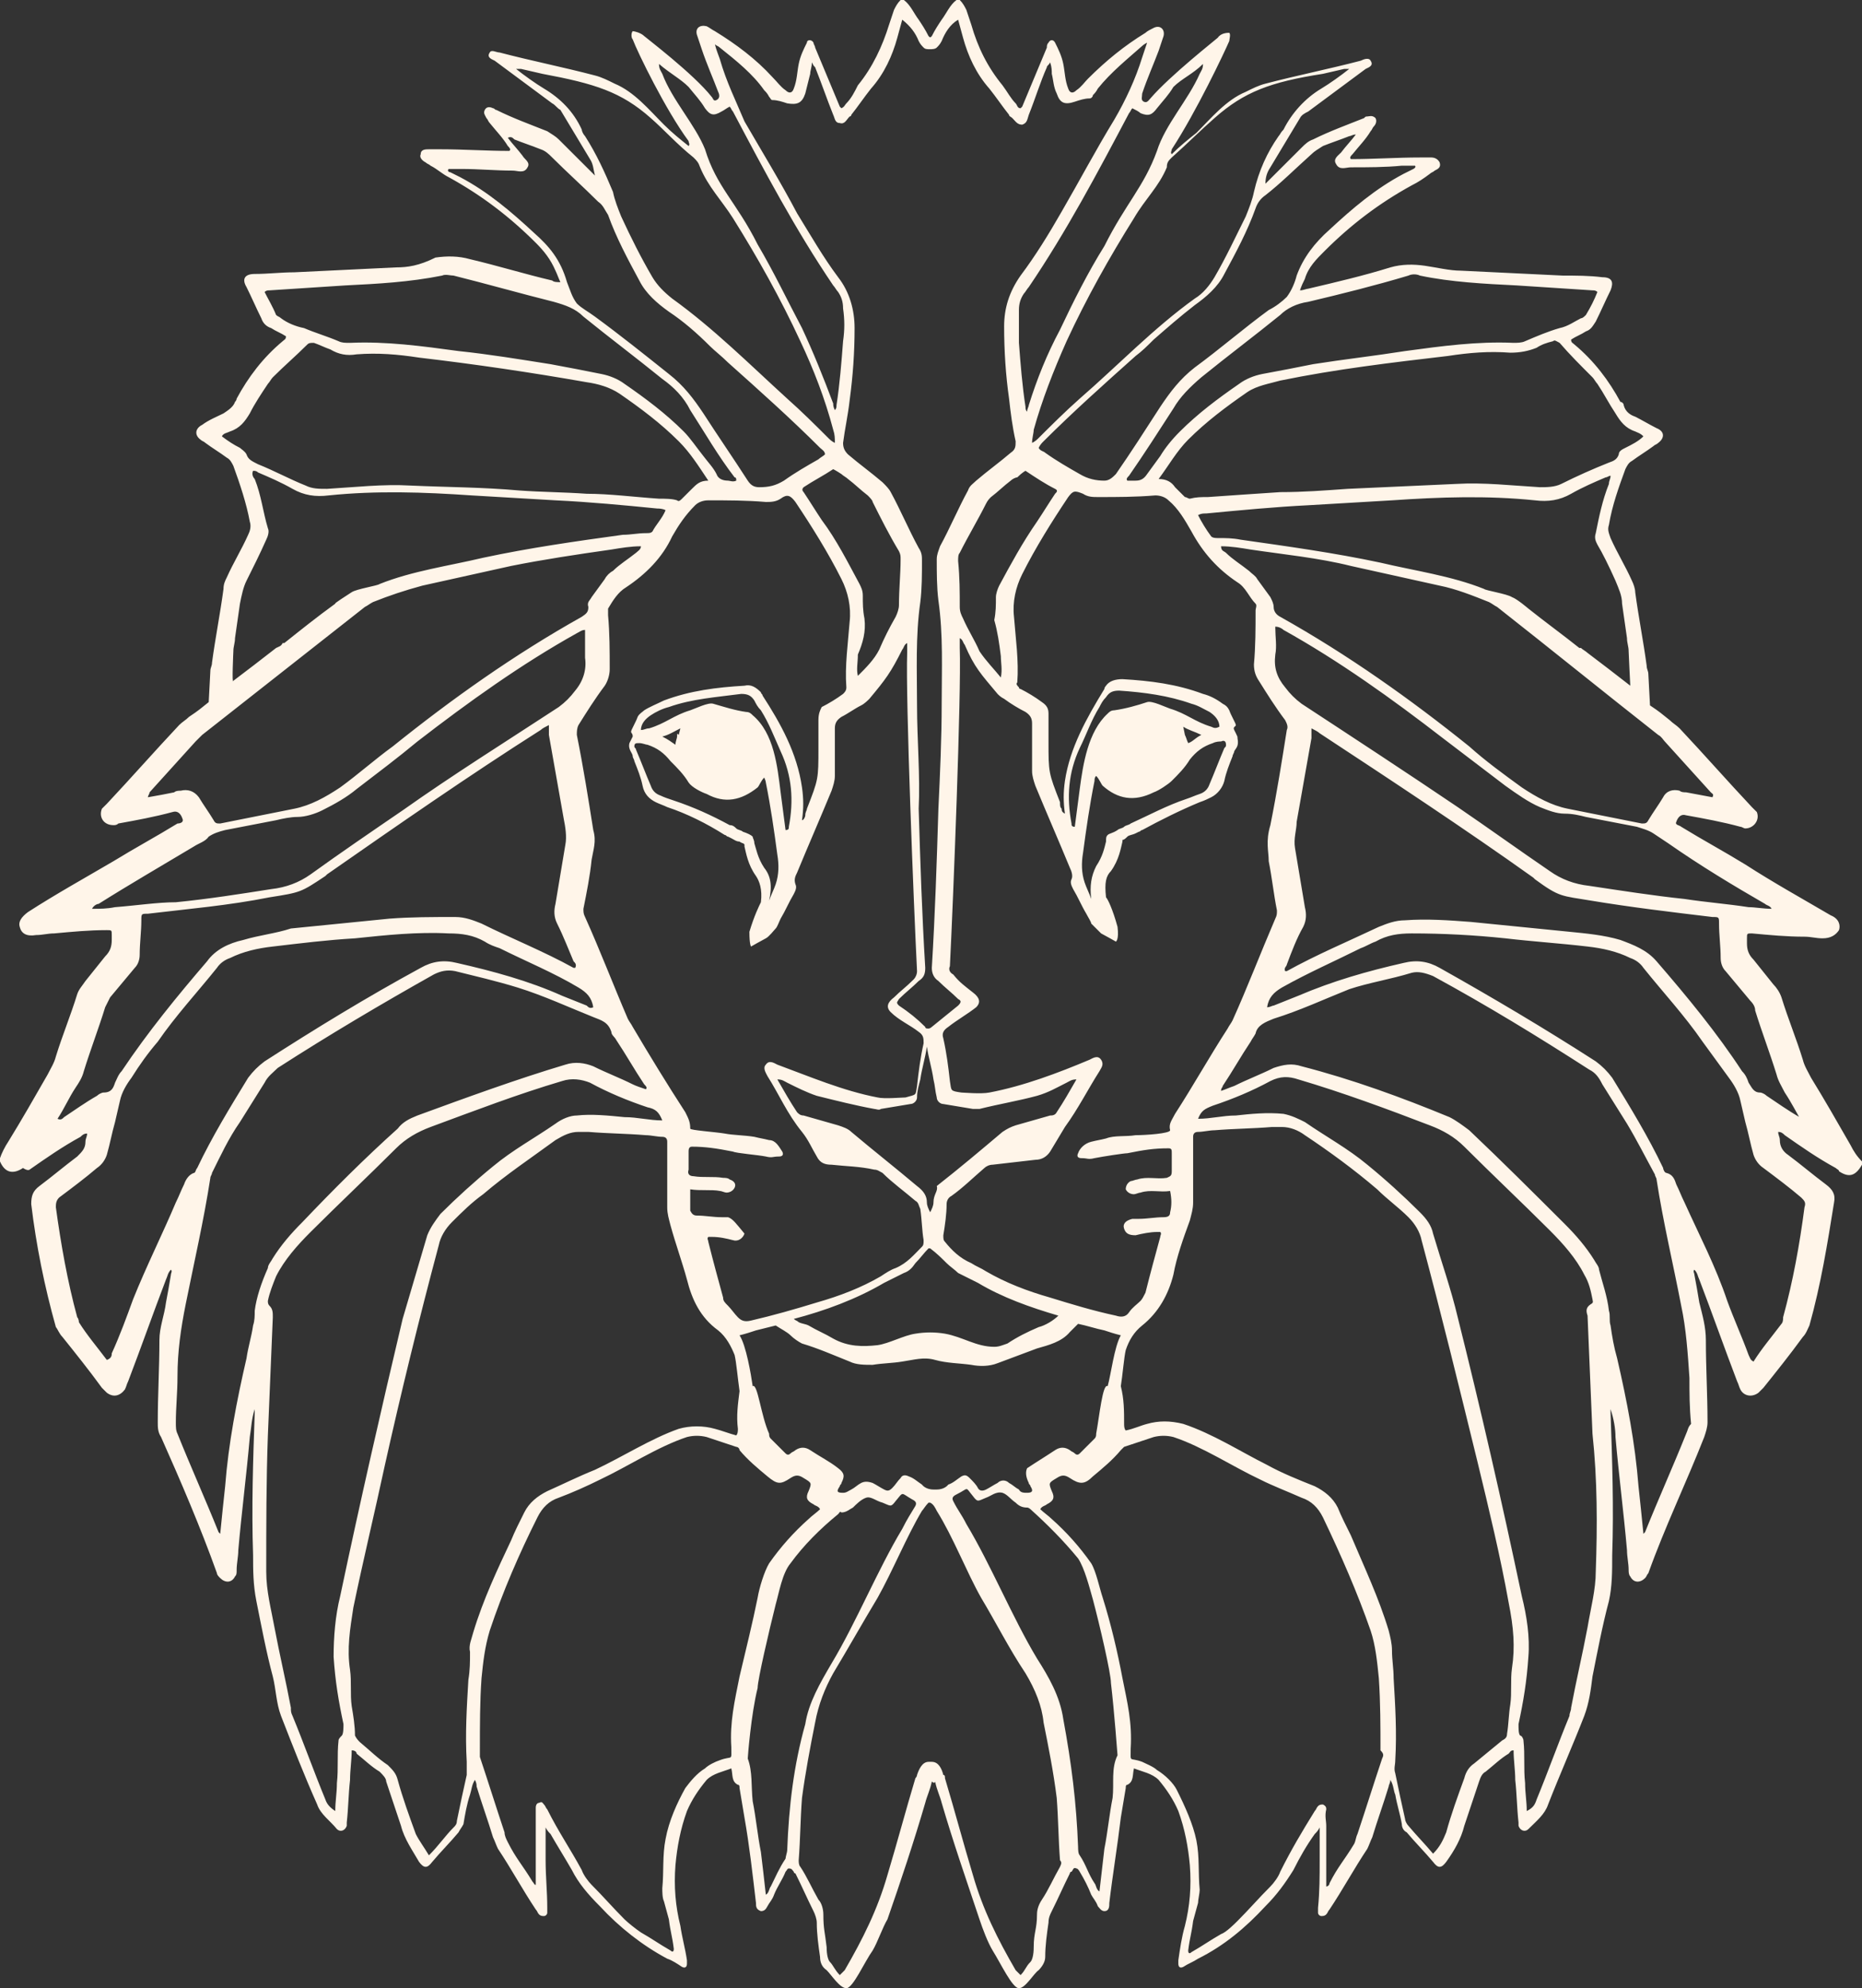 <svg width="635" height="678" viewBox="0 0 635 678" fill="none" xmlns="http://www.w3.org/2000/svg">
<rect x="0" y="0" width="635" height="678" fill="#333333" stroke="none"/>
<path d="M613.703 380.955C609.779 378.718 605.856 375.921 602.493 373.683C601.933 373.124 600.812 372.564 600.252 372.564C598.01 372.564 597.449 370.886 596.328 369.208C595.768 367.53 595.207 366.411 594.086 365.292C585.68 352.426 575.591 340.119 564.943 327.812C561.58 323.896 557.096 322.218 552.613 320.54C547.008 318.861 540.843 318.302 535.238 317.743C524.029 316.624 512.82 315.505 501.611 314.386C494.325 313.827 486.478 313.267 479.192 313.827C475.83 313.827 473.027 314.946 470.225 316.064C459.576 321.099 448.928 325.574 438.839 331.168H438.279C437.718 330.049 438.839 329.49 438.839 328.931C440.521 324.455 442.202 319.98 444.444 316.064C445.565 313.827 445.565 311.589 445.004 309.351C443.883 302.639 442.763 295.926 441.642 289.213C441.081 285.856 442.202 283.059 442.202 280.262C443.883 270.752 445.565 261.243 447.246 251.733C447.246 250.614 447.246 249.495 447.246 248.376C448.367 248.936 449.488 249.495 450.049 250.054C474.709 266.277 499.369 282.5 522.908 299.282L523.469 299.842C531.876 305.995 532.436 305.436 542.524 307.114C555.975 309.351 569.987 311.03 583.998 312.708C586.24 312.708 586.24 312.708 586.24 314.946C586.24 318.861 586.801 322.777 586.801 326.693C586.801 328.371 587.361 330.049 588.482 331.168C591.284 334.525 594.086 337.881 596.889 341.238C598.01 342.356 598.57 343.475 598.57 344.594C600.812 351.866 603.614 359.139 605.856 366.411C606.417 368.648 607.538 370.327 608.658 372.564C610.9 375.921 612.582 379.277 614.823 383.193C614.823 382.074 614.263 381.515 613.703 380.955ZM614.263 408.366C615.384 409.485 615.944 410.045 615.384 411.723C613.703 424.589 611.461 436.896 608.098 449.203C608.098 449.762 608.098 450.881 607.538 451.441C604.175 455.916 600.812 459.832 598.01 464.307C596.889 463.747 596.889 463.188 596.328 462.069C594.086 455.916 591.284 449.762 589.042 443.609C585.119 431.861 579.515 421.233 574.47 410.045C573.349 407.807 572.789 406.129 571.668 403.891C571.108 402.213 570.547 400.535 568.305 399.975C567.745 399.975 567.185 398.856 567.185 398.297C562.14 387.668 555.975 377.599 549.81 367.53C548.129 365.292 546.448 363.614 544.206 361.936C526.831 350.748 508.897 340.119 490.962 330.049C487.039 327.812 483.116 327.252 478.632 328.371C466.302 331.168 454.532 334.525 442.763 339.559C439.96 340.678 437.158 341.797 434.356 342.916C433.795 342.916 433.235 343.475 432.114 343.475C432.674 340.119 434.356 338.441 437.158 336.762C446.125 331.728 455.093 327.812 464.06 323.337C465.741 322.777 467.423 321.658 469.104 321.099C473.027 318.861 476.951 318.302 481.434 318.302C492.083 318.302 502.732 318.861 513.38 319.98C522.908 321.099 531.876 321.658 541.403 322.777C546.448 323.337 551.492 324.455 555.975 326.693C557.657 327.252 559.338 328.371 560.459 330.049C567.184 338.441 574.47 346.272 580.635 355.223C583.438 359.139 586.801 363.614 589.603 367.53C591.284 369.767 592.966 372.564 593.526 375.361C594.086 377.599 594.647 380.396 595.207 382.634C596.328 386.549 596.889 389.906 598.01 393.822C598.57 395.5 599.691 397.178 601.372 398.297C605.856 401.653 610.34 405.01 614.263 408.366ZM575.031 488.921C570.547 500.109 565.503 511.297 561.019 522.485C561.019 522.485 561.019 522.485 560.459 523.044C559.898 517.45 559.338 511.856 558.778 506.822C557.657 492.277 554.854 477.733 551.492 463.188C550.371 459.272 549.81 455.916 549.25 452C548.689 450.322 549.25 448.644 548.689 446.965C548.129 441.931 546.448 437.455 545.327 432.98C545.327 431.861 544.206 430.743 543.645 429.624C540.843 425.148 537.48 421.233 533.557 417.317C522.908 406.688 512.259 396.059 501.05 385.431C498.808 383.752 496.567 382.074 494.325 380.955C478.072 374.243 461.258 368.089 443.884 363.614C440.521 362.495 437.718 363.054 434.356 364.173C429.872 366.411 425.388 368.089 420.905 370.327C419.223 370.886 418.102 371.446 416.421 372.005C416.421 370.886 416.981 370.886 416.981 370.327C420.344 365.292 423.147 360.257 426.509 355.223C427.07 354.104 427.63 353.544 428.191 352.426C428.751 349.629 431.553 348.51 434.356 347.391C443.323 344.594 451.73 340.678 460.137 337.322C466.862 335.084 474.148 333.965 481.434 331.728C483.676 331.168 485.918 331.728 488.72 332.846C507.215 342.916 524.59 353.545 541.964 364.733C544.206 365.851 545.327 367.53 546.447 369.767C549.25 374.243 552.052 378.718 554.854 383.193C558.217 388.787 561.019 394.381 564.382 400.535C564.382 401.094 564.943 401.653 564.943 402.213C567.184 416.757 570.547 430.743 573.35 445.287C575.031 453.119 575.591 461.51 576.152 469.901C576.152 474.936 576.152 479.97 576.712 485.564C575.591 486.683 575.591 487.802 575.031 488.921ZM544.206 535.911C544.206 542.064 542.524 548.218 541.403 554.931C539.722 563.881 537.48 573.391 535.799 582.342C535.799 583.46 535.238 584.02 535.238 585.139C531.315 594.648 527.952 604.158 524.029 613.668C523.469 615.346 522.908 616.465 520.666 617.584C520.666 614.228 520.106 611.431 520.106 608.074C519.545 603.04 520.106 598.564 519.545 593.53C519.545 592.97 518.985 591.851 518.424 591.851C517.864 591.292 517.864 589.614 517.864 587.936C519.545 580.104 520.666 573.391 521.227 565C521.787 558.287 520.666 551.015 518.985 544.302C512.26 512.416 504.974 480.53 497.127 449.203C494.885 439.693 491.523 430.183 488.72 420.673C488.16 417.876 486.478 415.639 484.237 413.401C478.632 407.807 472.467 402.213 466.302 397.178C459.576 391.584 452.29 387.668 445.004 382.634C442.763 381.515 440.521 380.396 437.718 379.837C432.114 379.277 426.509 379.837 421.465 380.396C416.981 380.396 413.058 381.515 408.575 381.515C409.695 378.718 410.816 378.158 413.619 377.04C420.344 374.802 427.07 372.005 433.235 368.648C436.598 366.97 439.4 366.97 442.763 368.089C457.895 372.564 473.027 378.158 487.599 383.752C492.083 385.431 496.006 387.668 499.369 391.025C508.897 400.535 518.985 410.045 528.513 419.554C532.996 424.03 537.48 429.064 540.282 434.658C541.964 437.455 542.524 440.252 543.085 443.049C543.085 443.609 543.645 444.168 542.524 444.728C540.843 445.846 540.843 446.965 541.403 448.644C541.964 462.069 542.524 475.495 543.085 488.921C544.766 504.584 544.766 520.247 544.206 535.911ZM515.622 568.916C515.062 572.832 515.622 577.307 515.062 581.223C514.501 584.579 514.501 587.936 513.941 591.292C513.941 592.411 513.38 592.97 512.259 593.53C508.897 596.327 506.094 598.564 502.732 601.361C501.05 602.48 499.929 604.158 499.369 606.396C497.127 612.549 494.885 618.703 493.204 624.856C492.083 627.653 490.962 629.891 488.72 632.129C485.918 628.772 483.116 625.975 480.313 622.619C479.753 622.059 479.192 620.941 479.192 620.381C478.071 615.346 476.951 610.312 475.83 604.718C475.269 603.04 475.83 601.921 475.83 600.243C476.39 590.733 475.83 581.782 475.269 572.272C475.269 568.916 474.709 566.119 474.709 562.762C474.709 560.525 474.148 558.287 473.588 556.049C470.225 544.861 465.181 534.233 460.697 523.604C459.016 520.247 457.335 516.891 456.214 514.094C454.532 510.738 451.73 508.5 448.367 506.822C442.763 504.584 437.158 502.347 432.114 499.549C423.147 495.074 413.619 488.921 403.53 485.564C399.047 484.446 395.124 484.446 391.2 485.564C388.959 486.124 386.717 487.243 383.914 487.802C383.354 487.243 383.354 486.124 383.354 485.564C383.354 481.089 383.354 477.173 382.233 472.698C382.233 472.139 382.233 473.257 382.233 472.698C382.793 469.342 383.354 462.629 383.914 460.391C385.035 457.035 386.717 454.238 389.519 452C395.124 447.525 398.486 441.371 400.168 434.658C401.289 428.505 403.53 422.351 405.772 416.198C406.333 413.96 406.893 412.282 406.893 410.045C406.893 403.332 406.893 396.059 406.893 389.347C406.893 388.787 406.893 388.228 406.893 387.668C406.893 386.549 407.454 385.99 408.575 385.99C410.256 385.99 412.498 385.431 414.179 385.431C420.905 384.871 427.07 384.871 433.795 384.312C434.916 384.312 436.037 384.312 437.158 384.312C439.96 384.312 442.763 385.431 445.004 387.109C453.411 392.703 461.818 398.856 469.665 405.569C473.027 408.926 476.951 411.723 480.313 415.079C482.555 417.317 484.237 420.114 484.797 422.911C491.522 448.084 497.688 473.257 503.853 498.431C507.776 514.653 511.699 530.876 514.501 546.54C516.183 554.931 516.743 561.644 515.622 568.916ZM471.346 599.683C468.544 608.074 465.741 617.025 462.939 625.416C462.379 626.535 462.379 627.653 461.818 628.772C458.455 634.366 456.214 636.604 453.411 642.198C453.411 642.757 452.851 643.317 452.29 643.317C452.29 635.485 452.29 630.45 452.29 622.619C452.29 620.941 451.73 619.262 452.29 617.025C452.29 616.465 452.29 615.906 451.169 615.346C450.609 615.346 450.049 615.346 449.488 615.906C448.928 616.465 448.928 617.025 448.367 617.584C443.883 624.856 440.521 630.451 436.598 638.282C436.037 639.96 434.356 642.198 433.235 643.317C429.312 647.233 425.949 651.148 422.026 655.064C420.905 656.183 418.102 658.98 416.421 659.54C412.498 661.777 410.256 663.455 406.333 665.693C405.772 666.252 405.212 666.252 405.212 665.134C405.772 660.658 406.333 659.54 406.893 655.064C407.454 652.827 408.014 651.148 408.575 648.911C408.575 647.792 409.135 645.554 409.135 644.436C408.575 638.842 409.135 633.247 408.014 627.653C406.893 622.059 404.091 615.906 401.289 610.312C400.168 608.074 397.365 605.277 394.563 603.599C393.442 602.48 390.64 601.361 389.519 600.802C385.035 599.124 385.596 601.361 385.596 596.327C386.156 587.376 384.475 580.663 382.793 572.272C381.112 563.322 378.87 553.812 376.068 544.861C374.947 541.505 373.826 535.911 372.145 533.114C368.222 527.52 363.738 522.485 358.694 518.01C357.573 516.891 355.891 515.772 354.771 514.653C355.331 513.535 356.452 513.535 357.012 512.975C359.254 511.856 359.815 510.738 358.694 508.5C357.573 505.703 357.573 505.703 360.375 504.025C362.056 502.906 363.177 502.906 364.859 504.025C368.222 506.262 369.903 506.262 372.705 503.465C376.068 500.668 379.431 497.871 382.233 494.515C382.793 493.955 382.793 493.955 383.354 493.396C386.717 492.277 390.079 491.158 393.442 490.04C395.684 489.48 397.926 489.48 400.168 490.04C410.256 493.396 420.344 500.109 429.872 504.584C434.356 506.822 438.839 508.5 443.884 510.738C447.246 511.856 449.488 514.094 451.169 517.45C457.335 530.317 462.939 543.183 467.423 556.049C469.104 561.084 469.665 566.678 470.225 572.272C470.786 580.663 470.786 589.054 470.786 596.886C471.906 598.005 471.906 598.564 471.346 599.683ZM381.112 598.564C378.87 603.04 379.991 608.074 379.431 613.109C378.31 618.703 377.749 624.856 376.628 630.451C376.068 635.485 375.508 639.96 374.947 644.995C373.826 644.436 373.826 642.757 373.266 642.198C371.024 638.842 370.463 636.045 368.222 632.688C367.661 632.129 367.661 630.451 367.661 629.891C367.101 614.787 365.419 601.361 362.617 586.257C361.496 578.426 357.573 571.713 353.65 565.559C345.243 551.574 337.957 533.673 329.55 519.688C327.868 516.332 326.748 515.213 325.066 511.856C324.506 510.738 325.066 510.178 326.187 509.619C330.671 507.381 328.989 506.822 331.792 510.178C333.473 512.416 333.473 511.856 336.275 510.738C337.957 510.178 339.638 508.5 341.88 509.059C343.561 509.619 344.682 511.297 346.364 512.416C347.485 513.535 348.605 514.094 350.287 514.094C350.847 514.094 351.408 514.653 351.408 514.653C357.012 519.688 362.617 525.282 367.661 531.436C369.903 534.792 371.584 541.505 372.705 545.421C374.947 553.812 378.87 570.594 378.87 573.951C379.991 583.46 381.112 598.564 381.112 598.564ZM361.496 636.604C359.254 640.52 357.573 644.436 355.331 647.792C354.21 649.47 353.65 651.148 353.65 652.827C353.65 657.861 352.529 658.98 352.529 664.015C352.529 666.812 351.968 668.49 351.408 669.049C349.726 670.728 349.726 671.846 348.045 673.525C347.485 672.965 346.924 672.406 346.364 671.846C340.199 661.218 335.154 651.148 331.792 639.401C328.429 628.213 325.627 617.584 322.264 606.396C322.264 605.837 322.264 605.277 321.703 605.277C321.143 603.04 320.022 600.802 317.78 600.802H316.659C314.417 600.802 313.297 603.599 312.736 605.277C312.736 605.837 312.176 606.396 312.176 606.396C308.813 617.584 306.011 628.213 302.648 639.401C299.285 651.148 294.241 661.218 288.076 671.846C288.076 671.846 286.955 672.965 286.395 673.525C284.713 671.846 284.153 670.168 283.032 669.049C282.471 668.49 281.911 666.812 281.911 664.015C281.35 658.98 280.79 657.861 280.79 652.827C280.79 651.148 280.229 648.911 279.109 647.792C276.867 643.876 275.185 639.96 272.944 636.604C272.383 636.044 272.383 634.926 272.383 634.366C272.944 627.094 272.944 620.381 273.504 613.109C274.625 604.718 276.306 595.767 277.988 587.376C279.109 581.223 281.35 575.629 284.153 570.594C289.197 562.203 294.241 553.252 299.285 544.861C304.329 535.911 309.373 523.604 314.417 515.213C314.978 514.653 315.538 513.535 316.659 512.416H317.22C318.341 512.975 318.901 514.094 319.462 515.213C325.066 524.163 329.55 535.911 334.594 544.861C339.638 553.252 344.122 562.203 349.726 570.594C353.089 576.188 355.331 581.782 355.891 587.376C357.573 595.767 359.254 604.158 360.375 613.109C360.936 620.381 360.936 627.094 361.496 634.366C362.056 634.926 362.056 635.485 361.496 636.604ZM268.46 631.01C268.46 631.569 267.899 633.247 267.899 633.807C265.658 637.163 264.537 639.96 262.855 643.317C262.295 643.876 262.295 645.554 261.174 646.114C260.613 641.079 260.053 636.044 259.492 631.569C258.372 625.975 257.811 619.822 256.69 614.228C256.13 609.193 256.69 604.158 255.009 599.683C255.009 599.124 256.13 584.579 258.372 575.629C258.372 572.832 262.295 556.049 264.537 547.099C265.658 543.183 266.778 536.47 269.581 533.114C274.064 526.96 279.669 521.366 285.834 516.332C286.395 515.772 286.395 515.213 286.955 515.772C288.636 515.772 289.757 514.653 290.878 514.094C291.999 512.975 293.68 511.297 295.362 510.738C297.043 510.178 298.725 511.856 300.966 512.416C303.769 513.535 303.769 514.094 305.45 511.856C308.252 508.5 307.132 509.059 311.055 511.297C312.176 511.856 312.736 512.416 312.176 513.535C310.494 516.332 309.373 518.01 307.692 521.366C299.285 535.352 291.999 553.252 283.592 567.238C279.669 573.95 275.746 580.663 274.625 587.936C270.702 601.921 269.02 615.906 268.46 631.01ZM252.207 571.713C250.525 580.104 248.844 587.376 249.404 595.767C249.404 600.802 249.965 598.564 245.481 600.243C243.8 600.802 241.558 601.921 240.437 603.04C237.635 604.718 235.393 607.515 233.711 609.752C230.909 614.787 228.107 620.941 226.986 627.094C225.865 632.688 226.425 638.282 225.865 643.876C225.865 644.995 225.865 647.233 226.425 648.351C226.986 650.589 227.546 652.267 228.107 654.505C228.667 658.98 229.228 660.099 229.788 664.574C229.788 665.693 229.228 665.693 228.667 665.134C224.744 662.896 222.502 661.218 218.579 658.98C216.898 657.861 214.095 655.624 212.974 654.505C209.051 650.589 205.688 646.673 201.765 642.757C200.644 641.639 198.963 639.401 198.402 637.723C194.479 630.45 190.556 624.856 186.633 617.025C186.072 616.465 186.072 615.906 185.512 615.346C184.951 614.787 184.951 614.228 183.831 614.787C183.27 614.787 182.71 615.346 182.71 616.465C182.71 618.703 182.71 620.941 182.71 622.059C182.71 629.891 182.71 634.926 182.71 642.757C182.149 642.757 182.149 642.198 181.589 641.639C178.226 636.045 175.984 633.807 173.182 628.213C172.621 627.094 172.061 625.975 172.061 624.856C169.259 616.465 166.456 607.515 163.654 599.124C163.654 598.564 163.654 597.445 163.654 596.886C163.654 588.495 163.654 580.104 164.214 572.272C164.775 566.678 165.335 561.644 167.017 556.049C171.5 542.624 177.105 529.757 183.27 517.45C184.951 514.094 187.193 511.856 190.556 510.738C195.04 509.059 200.084 506.822 204.568 504.584C214.095 500.109 224.184 493.396 234.272 490.04C236.514 489.48 238.756 489.48 240.997 490.04C244.36 491.158 247.723 492.277 251.086 493.396C251.646 493.396 252.207 493.955 252.207 494.515C255.009 497.871 258.372 500.668 261.734 503.465C265.097 506.262 266.218 506.262 269.581 504.025C271.262 502.906 272.383 502.906 274.064 504.025C276.867 505.703 276.867 505.703 275.746 508.5C274.625 510.738 275.185 511.856 277.427 512.975C277.988 513.535 279.109 513.535 279.669 514.653C278.548 515.772 276.867 516.891 275.746 518.01C270.702 522.485 266.218 527.52 262.295 533.114C260.613 535.911 258.932 541.505 258.372 544.861C256.69 553.252 254.448 562.203 252.207 571.713ZM161.412 556.609C160.852 558.846 159.731 561.084 160.291 563.322C160.291 566.678 160.291 569.475 159.731 572.832C159.17 582.342 158.61 591.292 159.17 600.802C159.17 602.48 159.17 603.599 159.17 605.277C158.049 610.312 156.928 615.346 155.808 620.941C155.808 622.059 155.247 622.619 154.687 623.178C151.884 625.975 149.643 629.332 146.28 632.688C144.598 629.891 142.917 627.653 141.796 625.416C139.554 619.262 137.312 613.109 135.631 606.955C135.071 604.718 133.95 603.599 132.268 601.921C128.906 599.683 126.103 596.886 122.741 594.089C122.18 593.53 121.62 592.97 121.059 591.851C121.059 588.495 120.499 585.139 119.938 581.782C119.378 577.866 119.938 573.391 119.378 569.475C118.257 562.203 119.378 555.49 120.499 548.218C123.861 531.995 127.785 515.772 131.147 500.109C136.752 474.936 142.917 449.762 149.643 424.589C150.203 421.792 151.884 418.995 154.126 416.757C157.489 413.401 160.852 410.045 164.775 407.247C172.621 400.535 181.028 394.941 189.435 388.787C192.237 387.109 194.479 385.99 197.282 385.99C198.402 385.99 199.523 385.99 200.644 385.99C207.37 386.549 213.535 386.549 220.26 387.109C221.942 387.109 224.184 387.668 225.865 387.668C226.986 387.668 227.546 388.228 227.546 389.347C227.546 389.906 227.546 390.465 227.546 391.025C227.546 397.738 227.546 405.01 227.546 411.723C227.546 413.96 228.107 415.639 228.667 417.876C230.349 424.03 232.59 430.183 234.272 436.337C235.953 443.049 238.756 449.203 244.921 453.678C247.723 455.916 249.404 459.272 250.525 462.069C251.086 464.307 251.646 470.46 252.207 474.376C252.207 473.817 252.207 474.936 252.207 474.376C251.646 478.851 251.086 482.767 251.646 487.243C251.646 487.802 251.646 488.921 251.086 489.48C248.844 488.921 246.041 487.802 243.8 487.243C239.876 486.124 235.393 486.124 231.47 487.243C221.942 490.599 212.414 496.752 202.886 501.228C197.282 503.465 191.677 506.262 186.633 508.5C183.27 510.178 180.468 512.416 178.786 515.772C177.105 519.129 175.424 522.485 174.303 525.282C169.819 534.792 164.775 545.421 161.412 556.609ZM116.015 544.302C114.334 551.015 113.773 558.287 113.773 565C114.334 573.391 115.455 580.104 117.136 587.936C117.136 589.054 117.136 591.292 116.575 591.851C116.015 592.411 115.455 592.97 115.455 593.53C114.894 598.564 115.455 603.04 114.894 608.074C114.894 611.431 114.334 614.228 114.334 617.584C112.652 616.465 111.531 615.346 110.971 613.668C107.048 604.158 103.685 594.648 99.762 585.139C99.201 584.02 99.201 583.46 99.201 582.342C97.52 573.391 95.278 563.881 93.597 554.931C92.476 548.777 90.794 542.624 90.794 535.911C90.794 520.247 90.794 505.144 91.355 489.48C91.915 476.054 92.476 462.629 93.036 449.203C93.036 447.525 93.036 446.406 91.915 445.287C91.355 444.728 91.355 444.168 91.355 443.609C91.915 440.812 93.036 438.015 94.157 435.218C96.959 429.624 101.443 424.589 105.927 420.114C115.455 410.604 125.543 401.094 135.071 391.584C138.433 388.228 142.357 385.99 146.84 384.312C161.973 378.718 176.545 373.124 191.677 368.648C195.04 367.53 198.402 368.089 201.205 369.208C207.37 372.564 214.095 375.361 220.821 377.599C223.623 378.158 224.744 379.277 225.865 382.074C221.381 382.074 217.458 380.955 212.974 380.955C207.37 380.396 201.765 379.837 196.721 380.396C194.479 380.396 191.677 381.515 189.435 383.193C182.149 388.228 174.863 392.144 168.138 397.738C161.973 402.772 155.808 408.366 150.203 413.96C148.522 416.198 146.84 418.436 145.719 421.233C142.917 430.743 140.115 440.252 137.312 449.762C130.026 480.53 122.741 512.416 116.015 544.302ZM86.871 446.965C86.871 448.644 86.871 450.322 86.311 452C85.75 455.916 84.629 459.272 84.069 463.188C80.706 477.733 77.904 492.277 76.783 506.822C76.222 511.856 75.662 517.45 75.102 523.044C74.541 522.485 74.541 522.485 74.541 522.485C70.057 511.297 65.013 500.109 60.53 488.921C59.969 487.802 59.969 486.683 59.969 485.005C59.969 479.97 60.53 474.936 60.53 469.342C60.53 460.95 61.651 453.119 63.332 444.728C66.134 430.743 69.497 416.198 71.739 401.653C71.739 401.094 72.299 400.535 72.299 399.975C75.102 394.381 77.904 388.228 81.827 382.634C84.629 378.158 87.432 373.683 90.234 369.208C91.355 366.97 93.036 365.852 94.718 364.173C112.092 352.985 130.026 342.356 147.961 332.287C150.203 331.168 152.445 330.609 155.247 331.168C161.973 332.847 169.259 334.525 176.545 336.762C185.512 339.559 193.919 343.475 202.326 346.832C205.128 347.95 207.37 348.51 208.491 351.866C208.491 352.985 209.612 353.545 210.172 354.663C213.535 359.698 216.337 364.733 219.7 369.767C220.26 370.327 220.821 370.886 220.26 371.446C218.579 370.886 216.898 370.327 215.777 369.767C211.293 367.53 206.809 365.851 202.326 363.614C199.523 362.495 196.161 361.936 192.798 363.054C175.984 368.089 159.17 374.243 142.357 380.396C139.554 381.515 137.312 382.634 135.631 384.871C124.422 394.941 113.773 405.569 103.124 416.757C99.201 420.673 95.838 424.589 93.036 429.064C92.476 430.183 91.355 431.302 91.355 432.421C89.113 437.455 87.432 442.49 86.871 446.965ZM45.397 443.049C43.155 449.203 40.913 455.356 38.111 461.51C38.111 462.069 38.111 463.188 36.43 463.747C33.067 459.272 29.704 455.356 26.902 450.881C26.902 450.881 26.902 449.762 26.342 449.203C22.979 436.896 20.737 424.03 19.056 411.723C19.056 410.604 19.056 409.485 20.177 408.366C24.66 405.01 29.144 401.653 33.067 398.297C34.748 397.178 35.869 395.5 36.43 393.822C37.551 389.906 38.111 386.549 39.232 382.634C39.793 380.396 40.353 377.599 40.913 375.361C41.474 372.564 43.155 369.767 44.837 367.53C47.639 363.054 50.441 359.139 53.804 355.223C59.969 346.272 67.255 338.441 73.981 330.049C75.102 328.371 76.783 327.252 78.464 326.693C82.948 324.455 87.992 323.337 93.036 322.777C102.564 321.658 111.531 320.54 121.059 319.98C131.708 318.861 142.357 317.743 153.005 318.302C157.489 318.302 161.412 318.861 165.335 321.099C167.017 322.218 168.698 322.777 170.38 323.337C179.347 327.812 188.875 331.728 197.282 336.762C200.084 338.441 201.765 340.119 202.326 343.475C201.205 344.035 200.644 343.475 200.084 342.916C197.282 341.797 194.479 340.678 191.677 339.559C180.468 334.525 168.138 331.168 155.808 328.371C151.324 327.252 147.401 327.812 143.477 330.049C124.982 340.119 107.608 350.748 90.234 361.936C87.992 363.614 86.311 365.292 84.629 367.53C78.464 377.599 72.299 387.668 67.255 398.297C66.695 398.856 66.695 399.975 66.134 399.975C64.453 400.535 63.332 402.213 62.771 403.891C61.651 406.129 61.09 407.807 59.969 410.045C55.485 420.673 49.881 431.861 45.397 443.049ZM21.858 380.955C21.297 381.515 20.737 382.074 19.616 381.515C21.858 378.158 23.539 374.243 25.781 370.886C26.902 369.208 28.023 367.53 28.583 365.292C30.825 358.02 33.627 350.747 35.869 343.475C36.43 342.356 36.99 341.238 37.551 340.119C40.353 336.762 43.155 333.406 45.958 330.049C47.079 328.931 47.639 327.252 47.639 325.574C47.639 321.658 48.2 317.743 48.2 313.827C48.2 311.589 48.2 311.589 50.441 311.589C64.453 309.911 77.904 308.792 91.915 305.995C102.564 304.317 102.564 304.317 110.971 298.723L111.531 298.163C135.631 281.381 159.731 264.599 184.391 248.936C184.951 248.376 186.072 247.817 187.193 247.257C187.193 248.376 187.193 249.495 187.193 250.614C188.875 260.124 190.556 269.634 192.237 279.144C192.798 281.941 193.358 285.297 192.798 288.094C191.677 294.807 190.556 301.52 189.435 308.233C188.875 310.47 188.875 312.708 189.996 314.946C192.237 319.421 193.919 323.896 195.6 327.812C196.161 328.371 196.721 328.931 196.161 330.049C195.6 330.049 195.6 330.049 195.6 330.049C185.512 324.455 174.303 319.98 164.214 314.946C161.412 313.827 158.61 312.708 155.247 312.708C147.401 312.708 140.115 312.708 132.829 313.267C121.62 314.386 110.41 315.505 99.201 316.624C94.157 318.302 88.552 318.861 82.948 320.54C77.904 321.658 73.42 323.896 70.618 327.812C60.53 339.559 50.441 351.866 41.474 365.292C40.353 366.411 39.793 368.089 39.232 369.208C38.672 370.886 38.111 372.564 35.309 372.564C34.748 372.564 33.627 373.124 33.067 373.683C29.144 375.921 25.221 378.718 21.858 380.955ZM39.232 309.351C36.43 309.911 34.188 309.911 31.386 309.911C31.946 308.792 33.067 308.233 33.627 308.233C44.276 301.52 54.925 295.366 66.134 288.653C67.816 287.535 70.057 286.975 71.178 285.297C72.86 284.178 74.541 283.619 76.783 283.059C82.388 281.941 88.552 280.822 94.157 279.703C96.399 279.144 99.201 278.584 101.443 278.584C104.245 278.584 107.608 277.465 109.85 276.346C114.334 274.109 118.257 271.871 121.62 269.074C128.906 263.48 135.631 258.446 142.357 252.851C159.731 239.426 177.665 226.559 196.721 215.931C197.842 215.371 198.402 214.812 199.523 214.812C199.523 215.371 199.523 215.371 199.523 215.371C199.523 218.168 199.523 221.525 199.523 224.322C200.084 228.238 198.963 232.153 196.161 235.51C194.479 237.747 192.798 239.426 190.556 241.104C172.621 252.851 154.687 264.04 137.312 276.346C126.664 283.619 116.015 290.891 105.927 298.163C102.004 300.96 97.52 302.639 92.476 303.198C81.827 304.876 71.178 306.554 59.969 307.673C53.804 307.673 46.518 308.792 39.232 309.351ZM61.651 269.634C61.09 269.634 59.969 269.634 59.409 270.193C56.606 270.752 53.804 271.312 50.441 271.871C50.441 271.312 51.002 270.752 51.002 270.193C56.046 264.599 61.651 258.446 66.695 252.851C67.255 252.292 68.376 251.173 68.936 250.614C87.432 236.069 105.927 221.525 124.422 206.98C125.543 206.421 126.103 205.861 127.224 205.302C132.829 203.064 137.873 201.386 144.038 199.708C154.126 197.47 164.214 195.233 174.303 192.995C185.512 190.757 196.721 189.079 208.491 187.401C211.853 186.842 215.216 186.282 218.579 186.282C218.579 187.401 217.458 187.96 216.898 188.52C214.095 190.757 211.293 192.436 209.051 194.673C207.93 195.233 206.809 196.351 206.249 197.47C204.568 199.708 203.447 201.386 201.765 203.624C201.205 204.743 200.084 205.302 200.644 206.98C200.644 208.658 200.084 209.218 198.402 210.337C175.424 223.203 154.126 238.307 133.95 254.53C127.785 259.005 122.18 264.04 116.015 268.515C110.971 271.871 105.927 274.668 100.322 275.787C91.915 277.465 83.508 279.144 75.102 280.822C73.981 280.822 73.42 280.822 72.86 279.703C71.178 276.906 69.497 274.668 67.816 271.871C66.134 269.634 63.892 269.074 61.651 269.634ZM79.585 222.084C79.585 220.406 80.146 219.287 80.146 217.609C80.706 213.693 81.266 209.777 81.827 205.861C82.388 203.064 82.948 200.267 84.069 198.03C86.311 193.554 88.552 189.079 90.794 184.045C91.355 182.926 91.915 181.248 91.355 180.129C89.673 174.535 89.113 168.941 86.871 163.347C86.311 162.787 85.75 161.668 86.311 160.549C86.871 160.549 87.432 160.549 87.992 161.109C91.915 162.787 95.838 164.465 99.762 166.703C103.685 168.941 107.608 169.5 112.092 168.941C128.345 167.262 144.598 167.822 160.852 168.941C170.38 169.5 179.907 170.059 189.435 170.619C201.205 171.178 212.974 172.297 224.184 173.416C224.744 173.416 225.865 173.416 226.986 173.975C225.865 176.772 223.623 179.01 222.502 181.247C221.942 181.807 221.381 181.807 220.26 181.807C217.458 181.807 215.216 182.366 212.414 182.366C196.161 184.604 180.468 186.842 164.775 190.198C153.005 192.995 140.675 194.673 129.466 199.148C128.906 199.708 121.62 200.827 119.938 201.946C118.257 203.064 113.773 205.861 114.334 205.861C108.169 210.337 102.564 214.812 96.959 219.287H96.399C95.838 220.406 95.278 220.406 94.157 220.965C89.113 224.881 84.069 228.797 79.585 232.153C79.025 233.832 79.585 222.084 79.585 222.084ZM84.069 154.955C83.508 153.837 82.388 153.277 81.827 152.718C79.585 151.599 77.904 150.48 75.662 148.802C76.222 147.683 77.343 147.683 78.464 147.124C81.827 146.005 83.508 143.767 85.19 140.97C86.871 137.614 89.113 134.257 91.355 130.901C91.915 130.342 92.476 129.223 93.036 128.663C96.959 124.748 100.883 121.391 104.806 117.475C105.366 116.916 105.927 116.916 107.048 116.916C108.729 117.475 110.971 118.594 112.652 119.153C115.455 120.832 118.257 121.391 121.62 120.832C128.906 120.272 135.631 120.832 142.917 121.95C161.973 124.188 181.028 126.985 200.084 130.342C204.007 130.901 207.93 132.02 211.293 134.257C218.579 139.292 225.304 144.327 231.47 150.48C235.393 154.396 238.195 158.871 241.558 163.906C238.756 163.906 237.635 165.025 235.953 166.703C234.832 167.822 233.711 168.941 232.59 170.059C232.03 170.619 231.47 171.178 230.909 170.619C229.228 170.059 226.986 170.059 224.744 170.059C216.337 169.5 207.93 168.381 200.084 168.381C192.237 167.822 184.951 167.822 177.105 167.262C164.775 166.144 152.445 166.144 140.115 165.584C130.587 165.025 121.059 166.144 111.531 166.703C108.729 166.703 106.487 166.703 104.245 165.584C98.641 163.347 93.597 160.549 87.992 158.312C85.75 157.193 84.629 156.634 84.069 154.955ZM95.838 108.525C95.278 107.965 94.718 107.965 94.157 107.406C93.036 104.609 91.355 101.812 90.234 99.574C90.794 99.015 91.355 99.015 91.915 99.015C100.322 98.455 109.289 97.896 117.696 97.337C128.906 96.777 139.554 96.218 150.763 93.98C151.884 93.421 153.566 93.98 154.687 93.98C165.896 96.777 177.665 100.134 188.875 102.931C192.798 104.049 196.161 105.168 198.963 107.965C207.93 115.238 216.898 121.95 225.865 129.223C229.788 132.02 233.151 135.376 235.393 139.851C240.437 147.683 244.921 155.515 250.525 162.787C251.086 162.787 251.086 163.347 251.086 163.906C249.965 164.465 248.844 163.906 248.283 163.906C246.602 163.906 244.921 163.347 244.36 161.668C243.239 159.431 241.558 157.752 239.876 155.515C237.635 152.718 235.393 149.361 233.151 147.124C226.986 140.97 220.26 135.936 212.974 130.901C210.733 129.223 207.93 128.104 205.128 127.545C199.523 126.426 193.919 125.307 187.754 124.188C177.105 122.51 167.017 120.832 156.368 119.713C144.038 118.035 131.708 116.356 119.378 116.916C117.696 116.916 116.575 116.916 115.455 116.356C111.531 114.678 107.608 113.559 103.685 111.881C100.883 111.322 98.08 110.203 95.838 108.525ZM182.149 79.436C174.303 72.163 166.456 65.451 156.928 60.416C155.808 59.856 154.687 59.297 153.566 58.738C153.005 58.738 152.445 58.178 153.005 57.619C154.687 57.619 155.808 57.619 157.489 57.619C163.094 57.619 169.259 58.178 174.863 58.178C176.545 58.178 178.786 59.297 179.907 57.059C181.028 55.381 178.786 54.262 178.226 53.144C176.545 50.906 174.863 49.228 173.182 46.99C174.303 46.431 174.863 46.99 175.424 47.55C178.226 48.668 181.589 49.787 184.391 50.906C186.072 51.465 187.193 52.584 188.314 53.703C193.358 58.738 198.963 63.772 204.007 68.807C205.688 69.926 206.249 71.604 207.37 73.282C210.172 81.114 214.095 88.386 218.019 95.658C220.26 100.134 224.184 103.49 228.107 106.287C233.151 109.644 237.635 113.559 242.118 118.035C243.8 119.713 246.041 121.391 248.283 123.629C258.932 133.139 269.581 142.648 279.669 152.718C280.229 153.277 281.35 153.837 281.35 154.955C280.79 155.515 279.669 156.074 279.109 156.634C275.185 158.871 271.262 161.109 267.339 163.906C264.537 165.584 262.295 166.144 258.932 166.144C257.251 166.144 256.13 165.584 255.009 163.906C249.965 156.074 244.921 148.802 239.876 140.97C236.514 135.936 233.151 131.46 228.107 127.545C219.7 120.832 211.293 114.119 202.886 107.965C200.644 106.287 198.402 105.168 196.721 103.49C195.04 101.252 194.479 99.015 193.358 96.218C191.117 88.386 187.193 83.911 182.149 79.436ZM199.523 46.431C198.963 45.871 198.402 44.752 198.402 44.193C195.6 38.04 191.116 33.564 185.512 30.208C182.71 28.53 178.786 25.733 175.984 23.495C175.984 23.495 177.105 23.495 177.665 23.495C179.907 24.055 182.71 24.614 184.951 25.173C202.886 28.53 211.853 31.327 221.942 40.277C226.425 44.193 230.909 49.228 236.514 53.703C237.635 54.822 238.195 55.381 238.756 57.059C241.558 63.772 246.041 68.248 249.965 74.401C258.372 87.827 266.218 101.812 272.944 116.356C277.427 125.866 281.35 135.936 284.153 146.564C284.713 148.243 284.713 149.361 284.713 151.04C283.592 150.48 283.032 149.921 282.471 149.361C277.988 144.886 273.504 140.411 268.46 135.936C255.569 124.188 243.239 111.881 229.228 101.812C226.425 99.574 224.184 97.337 222.502 94.54C218.579 87.827 215.216 81.114 211.853 73.842C210.733 71.044 209.612 68.248 209.051 65.451C206.249 58.738 203.447 52.584 199.523 46.431ZM225.865 25.173C225.304 24.055 224.744 23.495 224.744 21.817C228.667 25.173 232.03 26.852 234.832 29.648C237.074 32.446 238.755 34.124 240.437 36.921C242.118 39.158 243.239 39.718 246.041 38.04C247.162 37.48 247.723 36.921 248.844 36.361C249.404 36.921 249.404 37.48 249.965 38.04C260.613 58.178 271.262 78.317 284.153 97.337C284.713 97.896 285.274 99.015 285.834 99.574C286.955 101.252 287.515 102.931 287.515 105.168C288.076 109.084 288.076 112.441 287.515 116.356C286.955 123.629 286.395 130.901 285.274 138.173C285.274 138.733 285.274 139.292 284.713 139.851C284.153 138.733 284.153 138.173 284.153 137.614C280.79 128.663 277.427 120.272 273.504 111.881C268.46 102.371 263.976 92.861 258.372 83.352C251.086 68.807 244.36 63.772 240.437 50.906C237.074 42.515 229.228 34.124 225.865 25.173ZM245.481 20.139C244.921 18.46 244.36 17.342 243.8 15.104C244.36 15.663 244.921 15.663 245.481 16.223C251.086 20.698 256.69 25.173 260.613 30.767C261.174 31.327 261.734 31.886 262.295 33.005C262.855 33.564 262.855 34.124 263.416 34.124C265.097 34.124 266.778 34.683 268.46 35.243C271.823 35.802 273.504 35.243 274.625 31.886C275.185 29.648 275.746 27.411 276.306 25.173C276.306 24.055 276.867 22.936 276.867 21.257C277.427 22.376 277.427 22.376 277.988 22.936C280.229 28.53 281.911 33.564 284.153 39.158C284.713 40.277 284.713 41.955 286.395 41.955C288.076 42.515 288.636 40.837 289.757 39.718C289.757 39.718 290.318 39.718 290.318 39.158C292.56 36.361 294.801 33.005 297.043 30.208C301.527 25.173 304.329 19.02 306.011 12.866C306.571 10.629 307.132 8.95 307.692 6.713C310.494 8.95 312.176 11.188 313.297 13.985C313.857 15.104 314.417 15.663 314.978 16.223C315.538 16.782 316.099 16.782 317.22 16.782C317.78 16.782 318.901 16.782 319.462 16.223C320.022 15.663 320.583 15.104 321.143 13.985C322.264 11.188 323.945 8.391 326.748 6.713C327.308 8.95 327.868 10.629 328.429 12.866C330.11 19.02 332.913 25.173 337.396 30.208C339.638 33.005 341.88 36.361 344.122 39.158C344.122 39.718 344.682 39.718 345.243 40.277C346.364 41.396 346.924 42.515 348.605 42.515C350.287 41.955 350.287 40.837 350.847 39.158C353.089 33.564 354.771 27.97 357.012 22.936C357.012 22.376 357.573 22.376 358.133 21.257C358.694 22.936 358.694 24.055 358.694 25.173C359.254 27.411 359.254 29.648 360.375 31.886C361.496 35.243 363.177 35.802 366.54 34.683C368.222 34.124 369.903 33.564 371.584 33.564C372.145 33.564 372.705 33.005 372.705 32.446C373.266 31.886 373.826 31.327 374.387 30.208C378.87 24.614 384.475 20.139 389.519 15.663C389.519 15.663 390.079 15.104 391.2 14.545C390.64 16.223 390.079 17.901 389.519 19.579C387.277 26.852 383.914 34.124 379.991 40.837C373.826 50.906 368.222 61.535 362.057 72.163C357.573 79.995 353.089 87.267 348.045 93.98C344.122 99.574 342.44 105.168 342.44 111.322C342.44 119.713 343.001 128.104 344.122 135.936C344.682 140.97 345.243 145.446 346.364 150.48C346.364 152.158 346.364 153.277 344.682 154.396C340.759 157.752 336.836 160.549 332.913 163.906C331.792 165.025 330.671 165.584 330.11 167.262C326.748 173.416 323.945 180.129 320.583 186.282C320.022 187.96 319.462 189.079 319.462 190.757C319.462 195.233 319.462 200.267 320.022 204.743C321.703 216.49 321.143 228.238 321.143 239.985C321.143 251.733 320.583 264.04 320.022 275.787C319.462 294.247 318.901 311.589 317.78 330.049C317.78 331.728 318.341 333.406 320.022 334.525C322.264 336.762 324.506 338.441 326.748 340.678C327.868 341.238 327.868 341.797 326.748 342.916C323.945 345.153 320.583 347.95 317.78 350.188C317.22 350.747 316.659 350.747 316.659 350.747C316.099 350.747 315.538 350.747 315.538 350.188C312.736 347.391 309.934 345.153 306.571 342.916C305.45 341.797 306.011 341.797 306.571 340.678C308.813 338.441 311.055 336.762 313.297 334.525C314.978 333.406 315.538 332.287 315.538 330.049C314.417 311.589 313.857 294.247 313.297 275.787C313.857 264.599 312.736 252.292 312.736 240.545C312.736 228.797 312.176 217.049 313.857 205.302C314.417 200.827 314.417 195.792 314.417 191.317C314.417 189.639 314.417 188.52 313.297 186.842C309.934 180.688 307.132 173.975 303.769 167.822C303.208 166.703 302.087 165.584 300.966 164.465C297.043 161.109 293.12 158.312 289.197 154.955C288.076 153.837 287.515 152.718 287.515 151.04C288.076 146.564 289.197 141.53 289.757 136.495C290.878 128.104 291.439 120.272 291.439 111.881C291.439 105.728 289.757 99.574 285.834 94.54C280.79 87.827 276.306 79.995 271.823 72.723C266.218 62.094 260.053 52.025 253.888 41.396C251.086 34.683 247.723 27.97 245.481 20.139ZM394.563 36.921C396.805 34.124 398.486 32.446 400.168 29.648C402.97 26.852 406.893 25.173 410.256 21.817C410.256 23.495 409.695 24.055 409.135 25.173C405.212 34.124 397.365 42.515 394.563 51.465C390.079 63.772 383.914 69.366 376.628 83.911C371.024 92.861 365.98 102.931 361.496 112.441C357.012 120.832 353.65 129.223 350.847 138.173C350.847 138.733 350.287 139.292 350.287 140.411C349.726 139.851 349.726 139.292 349.726 138.733C348.605 131.46 348.045 124.188 347.485 116.916C347.485 113 347.485 109.644 347.485 105.728C347.485 103.49 348.045 101.812 349.166 100.134C349.726 99.574 350.287 98.455 350.847 97.896C363.738 78.876 374.387 58.738 385.035 38.599C385.596 38.04 385.596 37.48 386.156 36.921C387.277 37.48 388.398 38.04 388.959 38.599C391.761 39.718 392.882 39.158 394.563 36.921ZM399.607 53.703C404.651 49.228 409.695 44.193 414.179 40.277C424.267 31.327 433.235 27.97 451.169 25.173C453.411 24.614 456.214 24.055 458.455 23.495C458.455 23.495 459.576 23.495 460.137 23.495C457.335 25.733 453.411 28.53 450.609 30.208C445.004 33.564 440.521 38.599 437.718 44.193C436.598 45.312 436.598 45.871 436.037 46.431C432.114 52.025 429.312 58.178 427.63 65.451C427.07 68.248 425.949 71.044 424.828 73.842C421.465 80.555 418.102 87.827 414.179 94.54C412.498 97.337 410.256 100.134 407.454 101.812C393.442 111.881 381.112 124.748 368.222 135.936C363.177 140.411 358.694 144.886 354.21 149.361C353.65 149.921 353.089 150.48 351.968 151.04C351.968 149.361 352.529 147.683 352.529 146.564C355.331 136.495 359.254 126.426 363.738 116.356C370.463 101.812 378.31 87.827 386.717 74.401C390.64 67.688 395.124 63.772 397.926 57.059C397.926 55.381 398.486 54.822 399.607 53.703ZM447.246 52.584C448.367 51.465 449.488 50.906 451.169 49.787C453.972 48.668 457.335 47.55 460.137 46.431C460.697 46.431 461.258 45.871 462.379 45.871C460.697 48.109 459.016 49.787 457.335 52.025C456.214 53.144 454.532 54.262 455.653 55.941C456.774 58.178 459.016 57.059 460.697 57.059C466.302 57.059 472.467 57.059 478.072 56.5C479.753 56.5 480.874 56.5 482.555 56.5C483.116 57.059 481.995 57.619 481.995 57.619C480.874 58.178 479.753 58.738 478.632 59.297C469.104 64.332 461.258 71.044 453.411 78.317C448.367 82.792 444.444 87.827 442.202 93.98C441.642 96.218 440.521 99.015 438.839 101.252C437.158 102.931 434.916 104.609 432.674 105.728C424.267 111.881 415.861 119.153 407.454 125.307C402.41 129.223 399.047 133.698 395.684 138.733C390.64 146.564 385.596 154.396 380.552 161.668C379.431 162.787 378.31 163.906 376.628 163.906C373.826 163.906 371.024 163.347 368.222 161.668C364.298 159.431 360.375 157.193 356.452 154.396C355.891 153.837 354.771 153.837 354.21 152.718C354.771 151.599 355.331 151.04 355.891 150.48C365.98 140.411 376.628 130.901 387.277 121.391C389.519 119.713 391.2 118.035 393.442 115.797C397.926 111.881 402.41 107.965 407.454 104.049C411.377 101.252 415.3 97.896 417.542 93.421C421.465 86.148 425.388 78.876 428.191 71.044C428.751 69.366 429.872 67.688 431.553 66.569C436.598 62.654 441.642 57.619 447.246 52.584ZM446.125 102.931C457.895 100.134 469.104 97.337 480.313 93.98C481.434 93.421 483.116 93.421 484.237 93.98C494.885 96.218 506.094 96.777 517.304 97.337C525.711 97.896 534.678 98.455 543.085 99.015C543.645 99.015 544.206 99.015 544.766 99.574C543.645 102.371 542.524 104.609 540.843 107.406C540.282 107.965 539.722 108.525 539.162 108.525C536.92 109.644 534.678 111.322 531.876 111.881C527.952 113 524.029 114.678 520.106 116.356C518.985 116.916 517.304 116.916 516.183 116.916C503.853 116.356 491.522 118.035 479.192 119.713C468.544 121.391 458.455 122.51 447.807 124.188C442.202 125.307 436.598 126.426 430.432 127.545C427.63 128.104 424.828 129.223 422.586 130.901C415.3 135.936 408.575 140.97 402.41 147.124C399.607 149.921 397.365 152.718 395.684 155.515C394.003 157.752 392.882 159.431 391.2 161.668C390.079 163.347 388.959 163.906 387.277 163.906C386.156 163.906 385.035 163.906 384.475 163.906C383.914 163.347 384.475 162.787 385.035 162.228C390.079 154.955 395.124 147.124 400.168 139.292C402.41 135.376 405.772 132.02 409.696 128.663C418.663 121.391 427.63 114.678 436.598 107.406C438.839 105.168 442.202 103.49 446.125 102.931ZM543.085 128.663C543.645 129.223 544.206 130.342 544.766 130.901C547.008 134.257 548.689 137.614 550.931 140.97C552.613 143.767 554.294 146.005 557.657 147.124C558.778 147.683 559.338 147.683 560.459 148.802C558.778 150.48 556.536 151.599 554.294 152.718C553.173 153.277 552.052 153.837 552.052 154.955C551.492 156.634 550.371 157.193 548.689 157.752C543.085 159.99 538.041 162.228 532.436 165.025C530.194 166.144 527.392 166.144 525.15 166.144C515.622 165.584 506.094 164.465 496.567 165.025C484.237 165.584 471.906 166.144 459.576 166.703C451.73 167.262 444.444 167.822 436.598 167.822C428.191 168.381 419.784 168.941 411.937 169.5C409.695 169.5 408.014 169.5 405.772 170.059C405.212 170.059 404.651 169.5 404.091 169.5C402.97 168.381 401.849 167.262 400.728 166.144C399.607 164.465 397.926 163.347 395.124 163.347C398.486 158.871 401.289 153.837 405.212 149.921C411.377 143.767 418.102 138.733 425.388 133.698C428.751 131.46 432.674 130.901 436.598 129.782C455.653 125.866 474.709 123.629 493.764 121.391C501.05 120.272 507.776 119.713 515.062 120.272C518.425 120.272 521.227 119.713 524.029 118.594C525.711 117.475 527.392 116.916 529.634 116.356C530.194 115.797 530.755 116.356 531.876 116.916C535.238 120.832 539.161 124.748 543.085 128.663ZM550.931 198.03C552.052 200.827 553.173 203.064 553.173 205.861C553.733 209.777 554.294 213.693 554.854 217.609C554.854 219.287 555.415 220.406 555.415 222.084C555.415 222.644 555.975 233.832 555.975 233.832C550.931 229.916 545.887 226 541.403 222.644C540.843 222.084 539.722 221.525 539.162 220.965H538.601C532.997 216.49 526.831 212.015 521.227 207.54C521.227 207.54 517.304 204.183 515.622 203.624C513.941 202.505 506.655 201.386 506.094 200.827C494.885 196.351 482.555 194.673 470.786 191.876C455.093 188.52 438.839 186.282 423.147 184.045C420.344 183.485 418.102 183.485 415.3 183.485C414.74 183.485 413.619 183.485 413.058 182.926C411.377 180.688 409.695 177.891 408.575 175.653C409.695 175.094 410.256 175.094 411.377 175.094C423.147 173.975 434.916 172.856 446.125 172.297C455.653 171.738 465.181 171.178 474.709 170.619C490.962 169.5 507.215 168.941 523.469 170.619C527.952 171.178 531.876 170.619 535.799 168.381C539.722 166.144 543.645 164.465 547.568 162.787C548.129 162.787 548.689 162.228 549.25 162.228C549.25 163.347 548.689 163.906 548.689 165.025C546.448 170.619 545.327 176.213 544.206 181.807C543.645 183.485 544.206 184.604 544.766 185.723C546.448 188.52 548.689 192.995 550.931 198.03ZM565.503 250.614C566.624 251.173 567.184 252.292 567.745 252.851C572.789 258.446 578.394 264.599 583.438 270.193C583.998 270.752 584.559 270.752 583.998 271.871C581.196 271.312 577.833 270.752 575.031 270.193C574.47 270.193 573.35 270.193 572.789 269.634C570.547 269.074 568.305 269.634 567.185 271.871C565.503 274.668 563.822 276.906 562.14 279.703C561.58 280.822 561.019 280.822 559.898 280.822C551.492 279.144 543.085 277.465 534.678 275.787C529.073 274.668 524.029 271.871 518.985 268.515C512.82 264.04 506.655 259.564 501.05 254.53C480.874 238.307 459.576 223.203 436.598 210.337C435.477 209.777 434.356 208.658 434.356 206.98C434.356 205.861 433.795 204.743 433.235 203.624C431.553 201.386 430.432 199.708 428.751 197.47C428.191 196.351 427.07 195.792 425.949 194.673C423.147 192.436 420.344 190.757 418.102 188.52C417.542 187.96 416.421 187.96 416.421 186.282C419.784 186.282 423.147 186.842 426.509 187.401C437.718 189.079 449.488 190.198 460.697 192.995C470.786 195.233 480.874 197.47 490.962 199.708C496.567 200.827 502.171 203.064 507.776 205.302C508.897 205.861 509.457 206.421 510.578 206.98C529.073 221.525 547.008 236.069 565.503 250.614ZM413.058 247.817C407.454 246.139 404.651 243.342 399.047 241.663C397.365 241.104 392.882 238.866 391.2 239.426C387.838 240.545 383.914 241.663 379.991 242.223C378.87 242.223 378.31 242.782 377.749 243.342C371.024 249.495 369.342 260.683 368.222 269.074C367.661 273.549 367.101 277.465 366.54 281.941C365.419 281.941 365.419 281.381 365.419 280.822C363.738 271.871 364.298 263.48 368.222 255.089C370.463 250.614 372.145 245.579 374.947 241.104C375.508 239.985 376.068 238.866 377.189 237.748C378.31 236.069 379.431 235.51 381.673 235.51C390.079 236.069 398.486 237.188 406.333 239.985C408.575 240.545 410.256 241.663 412.498 242.782C414.179 243.901 415.861 245.579 415.861 247.817C414.74 248.376 414.179 248.376 413.058 247.817ZM404.091 250.614C404.091 250.054 404.091 250.054 404.091 250.614L403.53 247.817C405.212 248.936 407.454 249.495 409.696 250.614C407.454 251.733 406.893 252.851 405.212 253.411C404.651 252.292 404.651 251.733 404.091 250.614ZM372.145 306.554C371.584 304.876 370.463 302.639 369.903 300.96C368.782 297.604 368.782 294.247 369.342 290.891C370.463 282.5 371.584 274.668 373.266 266.277C373.266 265.718 373.266 265.158 373.826 264.599C374.947 265.718 375.508 267.396 376.068 267.955C381.112 272.431 386.717 273.549 393.442 270.193C395.124 269.634 398.486 267.396 399.607 266.277C401.849 264.04 404.091 261.802 405.772 259.005C408.014 256.208 410.256 254.53 413.619 253.411C414.74 252.851 415.861 252.851 416.421 252.851C417.542 252.292 418.102 252.851 418.102 253.97C418.102 254.53 418.102 254.53 417.542 255.089C415.861 259.005 414.179 263.48 412.498 267.396C411.937 269.074 410.816 270.193 409.135 270.752C407.454 271.312 406.333 271.871 404.651 272.431C397.926 274.668 391.761 278.025 385.596 280.822C385.035 281.381 383.914 281.381 383.354 281.941C382.793 282.5 381.673 282.5 381.112 283.059C379.431 284.178 378.31 284.178 377.749 284.738C377.189 285.297 377.189 285.856 377.189 286.975C376.628 289.213 376.068 292.01 373.826 295.366C372.145 298.723 371.584 302.079 372.145 306.554ZM341.319 223.762C341.319 226 341.88 228.238 341.319 231.035C339.078 228.238 336.275 225.441 334.034 222.084C332.352 218.168 330.11 214.812 328.429 210.896C327.868 209.777 327.308 208.658 327.308 206.98C327.308 201.946 327.308 196.911 326.748 191.317C326.748 190.198 326.748 189.079 327.308 188.52C330.11 182.926 333.473 177.332 336.275 171.738C336.836 170.619 337.396 170.059 337.957 169.5C340.199 167.822 342.44 165.584 344.682 163.906C345.243 163.347 346.364 162.787 346.924 162.787C348.605 161.109 349.726 160.549 349.726 160.549C353.089 162.787 356.452 165.025 359.815 166.703C360.936 167.262 360.375 167.822 359.815 168.381C357.573 171.738 355.891 174.535 353.65 177.891C348.605 185.163 344.682 192.436 340.759 199.708C340.199 200.827 339.638 202.505 339.638 203.624C339.638 206.421 339.638 208.658 339.078 211.455C340.199 215.371 340.759 219.287 341.319 223.762ZM322.824 430.743C323.945 431.861 325.627 432.98 326.748 434.099C328.989 435.218 331.231 436.337 333.473 437.455C341.88 442.49 351.408 445.847 360.936 448.644C359.254 450.322 356.452 452 354.21 452.559C350.287 454.238 346.924 455.916 343.561 458.153C341.88 458.713 340.759 459.272 339.078 459.272C332.913 459.272 328.429 455.916 322.264 454.797C318.901 454.238 315.538 454.238 312.176 454.797C308.252 455.356 303.208 458.153 299.285 458.713C294.241 459.272 289.197 459.272 284.153 456.475C281.35 454.797 278.548 453.678 275.746 452C274.625 451.441 273.504 451.441 272.383 450.881C271.823 450.322 271.262 450.322 270.702 449.762C281.35 446.965 291.999 443.049 301.527 437.455C303.769 436.337 306.011 435.218 308.252 434.099C309.934 433.54 311.055 432.421 312.176 430.743C313.857 429.064 314.978 427.386 316.659 425.708H317.22C319.462 427.386 321.143 429.064 322.824 430.743ZM318.341 410.045C318.341 411.163 317.78 412.282 317.22 413.401C316.659 412.282 316.099 411.163 316.099 410.045C316.099 407.807 314.978 406.129 312.736 404.45C305.45 398.297 297.604 392.144 290.318 385.99C289.197 384.871 287.515 384.312 285.834 383.752C281.911 382.634 277.988 381.515 274.064 380.396C272.943 380.396 272.383 379.837 271.823 379.277C269.581 375.921 267.339 372.005 265.097 368.089C266.778 368.089 267.339 368.648 268.46 369.208C271.823 370.886 275.185 372.564 278.548 373.683C285.274 375.361 291.999 377.04 298.164 378.158C298.725 378.158 299.846 378.718 300.406 378.158C303.769 377.599 307.132 377.04 310.494 376.48C311.615 376.48 312.736 375.361 312.736 374.243C312.736 372.005 313.297 370.327 313.857 368.089C314.417 364.173 315.538 360.817 316.099 356.901C316.659 360.817 317.78 364.173 318.341 368.089C318.901 370.327 318.901 372.005 319.462 374.243C319.462 375.361 320.583 376.48 321.703 376.48C325.066 377.04 328.429 377.599 331.792 378.158C332.913 378.158 333.473 378.158 334.034 378.158C340.759 376.48 347.485 375.361 353.65 373.683C357.573 372.564 360.375 370.886 363.738 369.208C364.859 368.648 365.419 368.089 367.101 368.089C364.859 372.005 362.617 375.921 360.375 379.277C359.815 380.396 358.694 380.396 358.133 380.396C354.21 381.515 350.287 382.634 346.364 383.752C344.682 384.312 343.561 384.871 341.88 385.99C334.594 392.144 327.308 398.297 319.462 404.45C320.022 406.129 318.341 407.247 318.341 410.045ZM256.69 243.901C256.13 243.342 255.569 242.782 254.448 242.782C250.525 242.223 247.162 241.104 243.239 239.985C241.558 239.426 237.074 241.663 235.393 242.223C229.788 243.901 226.986 246.698 221.381 248.376C220.26 248.376 219.7 248.936 218.579 248.936C218.579 246.698 220.26 245.02 221.942 243.901C223.623 242.782 225.865 241.663 228.107 241.104C235.953 238.307 244.36 237.747 252.767 236.629C255.009 236.629 256.13 237.188 257.251 238.866C257.811 239.985 258.372 241.104 259.492 242.223C262.295 246.698 263.976 251.173 266.218 256.208C270.141 264.599 270.702 272.99 269.02 281.941C269.02 282.5 269.02 283.059 267.899 283.059C267.339 278.584 266.778 274.668 266.218 270.193C265.097 261.243 263.976 250.054 256.69 243.901ZM230.909 251.173C230.909 251.733 230.349 252.851 230.349 253.97C228.667 252.851 228.107 252.292 225.865 251.173C228.107 250.614 229.788 249.495 232.03 248.376L231.47 250.614C230.909 250.054 230.909 250.054 230.909 251.173C230.909 250.614 230.909 250.614 230.909 251.173ZM260.613 295.926C258.372 292.569 257.811 289.213 257.251 287.535C257.251 286.416 256.69 285.856 256.69 285.297C256.13 284.738 255.009 284.178 253.327 283.619C252.767 283.059 251.646 283.059 251.086 282.5C250.525 281.941 249.965 281.381 248.844 281.381C242.679 278.025 236.514 275.228 229.788 272.99C228.107 272.431 226.425 271.871 225.305 271.312C223.623 270.752 222.502 269.634 221.942 267.955C220.26 264.04 218.579 259.564 216.898 255.648C216.898 255.089 216.337 255.089 216.337 254.53C216.337 253.411 216.898 253.411 218.019 253.411C219.139 253.411 220.26 253.97 220.821 253.97C224.184 255.089 226.425 256.767 228.667 259.564C230.909 261.802 233.151 264.04 234.832 266.837C235.953 268.515 239.316 270.193 240.997 270.752C247.162 274.109 252.767 272.99 258.372 268.515C258.932 267.955 259.492 266.277 260.613 265.158C261.174 266.277 261.174 266.837 261.174 266.837C262.855 275.228 263.976 283.059 265.097 291.45C265.658 294.807 265.658 298.163 264.537 301.52C263.976 303.198 262.855 305.436 262.295 307.114C263.416 302.079 262.855 298.723 260.613 295.926ZM294.801 210.896C294.241 208.099 294.241 205.861 294.241 203.064C294.241 201.386 293.68 200.267 293.12 199.148C289.197 191.876 285.274 184.045 280.229 177.332C277.988 173.975 276.306 171.178 274.064 167.822C273.504 167.262 273.504 166.703 274.064 166.144C277.427 163.906 280.79 162.228 284.153 159.99C284.153 159.99 285.274 160.549 286.955 161.668C287.515 162.228 288.636 162.787 289.197 163.347C291.439 165.025 293.68 167.262 295.922 168.941C296.483 169.5 297.604 170.619 297.604 171.178C300.406 176.772 303.208 182.366 306.571 187.96C307.132 189.079 307.132 189.639 307.132 190.757C307.132 195.792 306.571 200.827 306.571 206.421C306.571 207.54 306.011 209.218 305.45 210.337C303.208 214.252 301.527 217.609 299.846 221.525C298.164 224.881 295.362 227.678 292.56 230.475C291.999 228.238 292.56 226 292.56 223.203C294.241 219.287 295.362 215.371 294.801 210.896ZM248.283 415.079C247.723 415.079 247.162 415.079 246.041 415.079C243.239 415.079 240.437 414.52 237.635 414.52C236.514 414.52 235.953 413.96 235.393 412.842C235.393 410.604 235.393 408.366 235.393 405.569C238.756 406.129 242.679 405.569 245.481 406.129C246.041 406.129 247.162 406.688 247.723 406.688C248.844 406.688 249.965 406.129 250.525 405.01C251.086 403.891 250.525 402.772 248.844 402.213C248.283 401.653 247.162 401.653 246.602 401.653C243.239 401.094 239.876 401.653 236.514 401.094C235.393 401.094 234.272 400.535 234.832 398.856C234.832 397.178 234.832 394.941 234.832 392.703C234.832 392.144 234.832 391.025 235.953 391.025C240.437 391.025 244.36 391.584 249.965 392.703C251.086 393.262 258.372 393.822 261.174 394.381C263.416 394.941 263.416 394.381 265.658 394.381C266.778 394.381 267.339 393.822 266.778 392.703C265.658 391.025 264.537 388.787 262.295 388.787C260.053 388.228 259.492 388.228 257.251 387.668C253.888 387.109 249.965 387.109 247.162 386.549C243.8 385.99 235.393 385.431 235.393 384.871C235.393 382.634 234.832 381.515 233.711 379.277C227.546 369.767 221.381 359.698 215.777 350.188C215.216 349.069 214.656 348.51 214.095 347.391C209.051 335.644 204.568 323.896 199.523 312.708C198.963 311.589 198.963 311.03 198.963 309.911C200.084 304.317 201.205 298.723 201.765 293.129C202.326 289.772 203.447 286.975 202.326 283.059C200.644 272.431 198.963 261.802 196.721 250.614C196.721 249.495 196.721 248.376 197.282 247.257C200.084 242.782 202.886 238.307 206.249 233.832C207.37 232.153 207.93 229.916 207.93 228.238C207.93 222.084 207.93 215.931 207.37 209.777C207.37 209.218 207.37 208.099 207.37 207.54C209.051 204.743 210.733 201.946 213.535 200.267C220.26 195.792 225.865 190.198 229.228 182.926C231.47 179.01 233.711 175.653 237.074 172.297C238.195 171.178 239.876 170.619 241.558 170.619C248.283 170.619 254.448 170.619 261.174 171.178C262.855 171.178 264.537 171.178 266.218 170.059C268.46 168.381 269.581 168.941 271.262 171.178C276.867 179.569 282.471 188.52 286.955 197.47C289.197 201.946 290.318 206.98 289.757 212.015C289.197 219.287 288.076 227.119 288.636 234.391C288.636 235.51 288.076 236.069 287.515 236.629C285.274 238.307 282.471 239.985 280.229 241.104C279.669 242.223 279.109 243.342 279.109 245.579C279.109 248.936 279.109 251.733 279.109 255.089C279.109 265.718 279.109 265.718 275.185 275.787C275.185 276.346 274.625 276.906 274.625 278.025C274.625 278.584 274.064 279.703 273.504 279.703C274.064 275.787 274.064 272.431 273.504 268.515C271.823 256.767 266.218 246.698 260.053 237.188C260.053 236.629 259.492 236.629 259.492 236.069C257.811 234.391 256.13 233.272 253.888 233.832C244.36 234.391 235.393 235.51 226.425 238.866C224.184 239.985 221.381 241.104 219.7 242.223C219.139 242.782 218.019 243.342 217.458 244.46C216.898 246.139 215.216 248.936 215.216 249.495C215.216 250.054 215.777 250.054 215.777 251.173L215.216 252.292C214.656 253.411 214.656 253.411 214.656 253.411C214.095 255.648 215.777 256.767 215.777 257.886C215.777 258.446 216.337 259.005 216.337 259.564C217.458 262.361 218.579 265.158 219.139 267.955C219.7 270.752 221.381 272.431 223.623 273.549C224.744 274.109 226.425 274.668 227.546 275.228C234.272 277.465 240.997 280.822 247.162 284.738C247.723 284.738 247.723 285.297 248.283 285.297L249.404 285.856C250.525 286.416 251.086 286.975 252.207 286.975C252.767 287.535 253.888 287.535 253.888 288.094V288.653C254.448 290.891 255.009 294.807 257.811 298.723C258.932 300.401 260.053 303.198 259.492 307.673C258.932 308.792 257.251 312.148 255.569 317.743C255.569 322.218 256.13 322.777 256.13 322.777C256.13 322.777 260.053 320.54 261.174 319.98C262.295 319.421 263.976 317.183 264.537 316.624C265.097 316.064 265.658 314.386 266.218 313.267C267.899 310.47 269.02 307.673 270.702 304.876C271.262 303.757 271.823 302.639 271.262 301.52C270.702 299.842 271.262 298.723 271.823 297.604C275.746 288.094 279.669 279.144 283.592 269.634C284.153 267.955 284.713 266.277 284.713 264.599C284.713 259.005 284.713 253.97 284.713 248.376C284.713 246.698 285.274 245.579 286.955 244.46C289.197 243.342 291.439 241.663 293.68 240.545C294.801 239.985 295.922 238.866 296.483 238.307C302.087 231.594 303.769 229.356 307.692 221.525C308.252 220.965 308.252 219.847 309.373 219.287C309.373 220.406 309.373 221.525 309.373 222.644C308.813 238.307 311.615 308.792 312.736 331.168C312.736 332.287 312.176 333.406 311.615 333.965C308.813 336.762 307.132 337.881 304.89 340.119C302.648 341.797 302.087 343.475 303.769 345.153C306.571 347.95 310.494 349.629 313.297 351.866C314.978 352.985 314.978 354.104 314.978 355.782C313.857 360.817 313.297 365.292 312.736 370.327C312.176 373.683 312.736 373.124 308.813 374.243C307.692 374.243 301.527 374.802 299.285 374.243C287.515 372.005 275.746 366.97 265.097 363.054C263.976 362.495 262.295 361.376 261.174 363.054C260.053 364.173 261.174 365.852 261.734 366.97C265.658 373.124 268.46 379.837 273.504 385.99C275.746 388.787 276.867 391.584 278.548 394.381C279.669 396.619 281.35 397.178 283.592 397.178C288.636 397.738 293.12 397.738 298.164 398.856C299.285 398.856 299.846 399.416 300.966 399.975C304.329 403.332 308.252 406.129 312.176 409.485C313.297 410.045 313.297 411.163 313.857 412.282C314.417 416.198 314.417 419.554 314.978 422.911C314.978 424.03 314.978 424.589 314.417 425.148C311.615 427.946 309.373 430.743 305.45 432.421C303.769 432.98 302.087 434.099 300.406 435.218C293.68 439.134 286.395 441.931 278.548 444.168C271.262 446.406 263.416 448.644 256.13 450.322C253.888 450.881 252.767 450.322 251.646 449.203C250.525 448.084 249.404 446.406 248.283 445.287C247.162 444.168 246.602 443.609 246.602 442.49C244.921 436.337 243.239 430.183 241.558 423.47C241.558 422.911 240.997 422.351 241.558 421.792C242.118 421.792 242.118 421.792 242.679 421.792C245.481 421.792 247.723 422.352 249.965 422.911C251.646 423.47 253.327 422.351 253.888 420.673C251.086 417.317 249.965 415.639 248.283 415.079ZM350.847 505.703C350.847 506.262 351.408 506.262 351.408 506.822C352.529 508.5 351.968 509.059 350.287 509.059C349.166 509.059 348.045 509.059 347.485 507.941C346.364 507.381 345.243 506.262 344.122 505.703C343.001 504.584 341.319 504.584 340.199 505.703C339.078 506.262 337.396 507.381 336.275 507.941C335.154 508.5 334.034 508.5 333.473 507.381C332.913 506.262 331.792 505.144 330.671 504.025C329.55 502.906 328.989 502.906 327.868 503.465C326.187 504.584 325.066 505.703 323.385 506.262C323.385 506.262 322.264 507.941 319.462 507.941H318.341C315.538 507.941 314.417 506.262 314.417 506.262C312.736 505.144 311.615 504.025 309.934 503.465C308.813 502.906 307.692 502.906 307.132 504.025C306.011 505.144 305.45 506.262 304.329 507.381C303.208 508.5 302.648 508.5 301.527 507.941C300.406 507.381 298.725 506.262 297.604 505.703C295.922 505.144 294.801 505.144 293.68 505.703C292.56 506.262 291.439 507.381 290.318 507.941C289.197 508.5 288.636 509.059 287.515 509.059C285.274 509.059 285.274 508.5 286.395 506.822C286.395 506.262 286.955 506.262 286.955 505.703C288.076 503.465 288.076 502.346 285.834 500.668C283.032 498.431 279.669 496.752 276.306 494.515C274.625 493.396 272.943 493.396 271.262 494.515C270.702 495.074 270.141 495.074 269.581 495.634C269.02 496.193 268.46 496.193 267.899 495.634C266.218 493.955 264.537 492.277 262.855 490.599C262.295 490.04 262.295 489.48 262.295 488.921C259.492 482.767 258.372 471.579 256.69 472.698C256.13 468.782 254.448 458.713 252.207 455.356C254.448 454.797 256.13 454.238 257.811 453.678C260.053 453.119 262.295 452.559 264.537 452C266.218 453.119 268.46 454.238 269.581 455.356C270.702 456.475 272.383 457.594 273.504 458.153C279.109 459.832 284.153 462.069 289.757 464.307C291.999 465.426 294.801 465.426 297.604 465.426C300.966 464.866 304.329 464.866 307.692 464.307C311.615 463.747 314.978 462.629 318.901 463.747C322.824 464.866 327.308 464.866 331.231 465.426C334.034 465.985 337.396 465.985 340.199 464.866C344.682 463.188 349.166 461.51 353.65 459.832C357.573 458.713 362.057 457.594 364.859 454.238C365.98 453.119 366.54 452.559 367.661 451.441C370.463 452 373.826 453.119 376.628 453.678C378.31 454.238 379.991 454.797 382.233 455.356C379.991 459.272 378.87 468.782 377.749 472.698C376.068 471.579 374.947 482.767 373.826 488.921C373.826 489.48 373.826 490.04 373.266 490.599C371.584 492.277 369.903 493.955 368.222 495.634C367.661 496.193 367.101 496.193 366.54 495.634C365.98 495.074 365.419 495.074 364.859 494.515C363.177 493.396 361.496 493.396 359.815 494.515C356.452 496.752 353.65 498.431 350.287 500.668C349.726 501.787 349.726 503.465 350.847 505.703ZM432.674 293.688C433.795 299.282 434.356 304.876 435.477 310.47C435.477 311.589 435.477 312.148 434.916 313.267C429.872 325.015 425.388 336.762 420.344 347.95C419.784 349.069 419.223 349.629 418.663 350.747C412.498 360.257 406.893 370.327 400.728 379.837C399.607 382.074 398.486 383.193 399.047 385.431C399.047 386.549 390.64 387.109 387.277 387.109C383.914 387.668 379.991 387.109 377.189 388.228C374.947 388.787 374.387 388.787 372.145 389.347C369.903 389.906 368.222 391.584 367.661 393.262C367.101 394.381 367.661 394.941 368.782 394.941C371.024 394.941 371.024 395.5 373.266 394.941C376.068 394.381 383.354 393.262 384.475 393.262C390.079 392.144 393.442 391.584 398.486 391.584C399.607 391.584 399.607 392.144 399.607 393.262C399.607 395.5 399.607 397.178 399.607 399.416C399.607 401.094 399.047 401.094 397.926 401.653C394.563 402.213 391.2 401.094 387.838 402.213C387.277 402.213 386.156 402.772 385.596 402.772C384.475 403.332 383.914 404.45 383.914 405.569C384.475 406.688 385.596 407.247 386.717 407.247C387.277 407.247 388.398 406.688 388.959 406.688C392.321 405.569 395.684 406.688 399.047 406.129C399.607 408.926 399.607 411.163 399.047 413.401C399.047 414.52 398.486 415.079 396.805 415.079C394.003 415.079 391.2 415.639 388.398 415.639C387.838 415.639 387.277 415.639 386.156 415.639C383.914 416.198 382.793 417.317 383.354 418.995C383.914 420.673 385.035 421.233 387.277 421.233C389.519 420.673 392.321 420.114 394.563 420.114C395.124 420.114 395.684 420.114 395.684 420.114C396.245 420.673 395.684 421.233 395.684 421.792C394.003 427.946 392.321 434.099 390.64 440.812C390.079 441.931 389.519 443.049 388.959 443.609C387.838 444.728 386.156 445.846 385.035 447.525C383.914 449.203 382.233 449.203 380.552 448.644C372.705 446.965 365.419 444.728 358.133 442.49C350.287 440.252 343.001 437.455 336.275 433.54C334.594 432.421 332.913 431.861 331.231 430.743C327.308 429.064 324.506 426.267 322.264 423.47C321.703 422.911 321.703 422.351 321.703 421.233C322.264 417.876 322.824 413.96 322.824 410.604C322.824 409.485 323.385 408.366 324.506 407.807C328.429 405.01 331.792 401.653 335.715 398.297C336.275 397.738 337.396 397.178 338.517 397.178C343.561 396.619 348.045 396.059 353.089 395.5C355.331 395.5 357.012 394.381 358.133 392.703C359.815 389.906 361.496 387.109 363.177 384.312C367.661 378.158 371.024 371.446 374.947 365.292C375.508 364.173 376.628 363.054 375.508 361.376C374.387 359.698 372.705 360.817 371.584 361.376C360.936 365.852 349.166 370.327 337.396 372.564C334.594 373.124 328.429 372.564 327.868 372.564C323.945 372.005 324.506 372.005 323.945 368.648C323.385 363.614 322.824 359.139 321.703 354.104C321.143 352.426 321.703 351.307 323.385 350.188C326.187 347.95 330.11 345.713 332.913 343.475C334.594 341.797 334.034 340.119 331.792 338.441C328.989 336.203 327.308 335.084 325.066 332.287C323.945 331.728 323.385 330.609 323.945 329.49C325.066 307.114 327.868 236.629 327.308 220.965C327.308 219.847 327.308 218.728 327.308 217.609C328.429 218.168 328.429 219.287 328.989 219.847C332.352 227.678 334.594 229.916 340.199 236.629C340.759 237.188 341.319 237.747 342.44 238.307C344.682 239.985 347.485 241.663 349.726 242.782C351.408 243.901 351.968 245.02 351.968 246.698C351.968 252.292 351.968 257.327 351.968 262.921C351.968 264.599 352.529 266.277 353.089 267.955C357.012 277.465 360.936 286.416 364.859 295.926C365.419 297.045 365.98 298.723 365.419 299.842C364.859 300.96 365.419 302.079 365.98 303.198C367.661 305.995 368.782 308.792 370.463 311.589C371.024 312.708 372.145 314.386 372.145 314.946C372.705 315.505 374.947 317.743 375.508 318.302C376.628 318.861 380.552 321.099 380.552 321.099C380.552 321.099 381.673 320.54 381.112 316.064C379.431 309.911 377.749 306.554 377.189 305.995C376.628 300.96 377.189 298.723 378.87 297.045C381.673 293.129 382.233 289.213 382.793 286.975V286.416C383.354 286.416 383.914 285.856 384.475 285.297C385.035 284.738 386.156 284.738 387.277 284.178L388.398 283.619C388.959 283.619 388.958 283.059 389.519 283.059C395.684 279.703 402.41 276.346 409.135 273.549C410.816 272.99 411.937 272.431 413.058 271.871C415.3 270.752 416.981 268.515 417.542 266.277C418.102 263.48 419.223 260.683 420.344 257.886C420.344 257.327 420.905 256.767 420.905 256.208C421.465 255.089 422.586 254.53 422.026 251.733C422.026 251.173 422.026 251.173 421.465 250.054L420.905 248.936C420.344 247.817 421.465 247.817 421.465 247.257C421.465 246.698 419.784 243.901 419.223 242.223C418.663 241.104 418.102 240.545 416.981 239.985C414.74 238.307 412.498 237.188 410.256 236.629C401.289 233.272 392.321 232.153 382.793 231.594C380.552 231.594 378.31 232.153 377.189 233.832C377.189 233.832 376.628 234.391 376.628 234.95C370.463 245.02 364.859 255.089 363.177 266.277C362.617 270.193 362.617 273.549 363.177 277.465C362.056 276.906 362.057 276.346 362.057 275.787C361.496 275.228 361.496 274.668 361.496 273.549C357.573 263.48 357.573 263.48 357.573 252.851C357.573 249.495 357.573 246.698 357.573 243.342C357.573 241.663 357.012 240.545 355.331 239.426C353.089 237.747 350.287 236.069 348.045 234.95C348.045 234.95 347.485 234.95 347.485 234.391C346.924 233.832 346.364 233.272 346.924 232.713C347.485 225.441 346.364 217.609 345.803 210.337C345.243 205.302 346.364 200.267 348.605 195.792C353.089 186.842 358.694 177.891 364.298 169.5C365.98 167.262 366.54 167.262 369.342 168.381C371.024 169.5 372.705 169.5 374.387 169.5C381.112 169.5 387.277 169.5 394.003 168.941C395.684 168.941 397.365 169.5 398.486 170.619C401.849 173.416 404.091 177.332 406.333 181.247C410.256 188.52 415.3 194.114 422.026 198.589C424.828 200.267 425.949 203.624 428.191 205.861C428.751 206.421 428.191 207.54 428.191 208.099C428.191 214.252 428.191 220.406 427.63 226.559C427.63 228.797 428.191 230.475 429.312 232.153C432.114 236.629 434.916 241.104 438.279 245.579C438.839 246.698 439.4 247.817 438.839 248.936C437.158 259.564 435.477 270.193 433.235 281.381C431.553 286.975 432.674 290.332 432.674 293.688ZM601.933 308.233C602.493 308.792 603.614 308.792 604.175 309.911C601.372 309.911 598.57 309.351 596.328 309.351C589.042 308.233 581.756 307.673 574.47 306.554C563.822 305.436 553.173 303.757 541.964 302.079C536.92 301.52 532.436 299.842 528.513 297.045C517.864 289.772 507.776 282.5 497.127 275.228C479.753 263.48 461.818 251.733 443.884 239.985C441.642 238.307 439.96 236.629 438.279 234.391C435.477 231.035 434.356 227.678 434.916 223.203C435.477 220.406 434.916 217.049 434.916 214.252V213.693C436.037 213.693 437.158 214.252 437.718 214.812C456.774 225.441 474.709 238.307 492.083 251.733C499.369 257.327 506.094 262.361 513.38 267.955C517.304 270.752 521.227 273.549 525.15 275.228C527.952 276.347 530.755 277.465 533.557 277.465C536.359 277.465 538.601 278.025 540.843 278.584C546.447 279.703 552.613 280.822 558.217 281.941C559.898 282.5 562.14 283.059 563.822 284.178C565.503 285.297 567.184 286.416 568.866 287.535C580.075 295.366 591.284 302.079 601.933 308.233ZM631.077 390.465C626.593 382.634 622.109 374.802 617.626 367.53C616.505 365.292 615.384 363.614 614.823 361.376C612.582 354.104 609.779 347.391 607.538 340.119C606.977 338.441 605.856 336.762 604.735 335.644C602.493 332.846 600.252 330.049 598.01 327.252C596.328 325.574 595.768 323.896 595.768 321.658C595.768 321.099 595.768 320.54 595.768 319.98C595.768 318.302 595.768 318.302 597.449 318.302C603.614 318.861 609.219 319.421 615.384 319.421C617.626 319.421 619.307 319.98 621.549 319.98C624.351 319.98 626.033 318.861 627.154 317.183C627.714 315.505 627.154 313.267 624.351 312.148C614.823 306.554 604.735 300.96 595.207 294.807C587.921 290.332 580.635 286.416 573.35 281.941C572.789 281.381 571.108 281.381 571.668 280.262C572.229 278.584 573.35 277.465 575.031 278.025C581.196 279.144 587.361 280.262 593.526 281.941C594.086 281.941 594.647 282.5 595.207 282.5C598.01 282.5 600.252 279.703 599.131 276.906C598.57 276.347 598.01 275.787 597.449 275.228C589.042 266.277 581.196 257.327 572.789 248.376C571.668 247.257 570.547 246.698 569.426 245.579C566.624 243.342 566.064 242.782 562.701 240.545L562.14 229.916C562.14 228.797 561.58 228.238 561.58 227.119C560.459 218.728 558.778 210.337 557.657 201.946C557.657 200.827 557.096 199.148 556.536 198.03C554.294 192.995 551.492 188.52 549.25 183.485C548.689 181.807 548.129 180.688 548.689 179.01C549.81 172.297 552.052 166.144 554.294 159.99C554.854 158.871 555.415 157.752 556.536 157.193C558.778 155.515 561.58 153.837 563.822 152.158C564.382 151.599 564.943 151.599 565.503 151.04C567.745 149.361 567.745 147.124 564.943 146.005C562.701 144.886 559.898 143.208 557.657 142.089C555.975 141.53 554.294 140.411 553.733 138.173C553.733 137.614 553.173 137.054 552.613 137.054C548.689 129.782 543.645 123.069 536.92 117.475C536.359 116.916 535.799 116.916 535.799 115.797C537.48 114.678 539.161 114.119 540.843 113C542.524 112.441 543.085 111.322 544.206 109.644C545.887 106.287 547.568 102.371 549.25 99.015C550.371 96.218 549.81 94.54 546.447 94.54C541.964 93.98 537.48 93.98 532.997 93.98C521.227 93.421 510.018 92.861 498.248 92.302C494.325 92.302 489.841 91.183 485.918 90.624C481.995 90.064 478.072 90.064 474.148 91.183C465.181 93.98 455.653 96.218 446.125 98.455C445.565 98.455 444.444 99.015 443.323 99.015C443.884 97.337 444.444 96.218 445.004 95.099C446.125 91.183 448.928 88.386 451.73 85.589C460.697 76.639 470.225 69.366 481.434 63.213C483.676 62.094 485.357 60.975 487.599 59.297C488.16 58.738 488.72 58.738 489.281 58.178C490.402 57.619 491.523 57.059 490.962 55.381C490.402 54.262 489.281 53.703 488.16 53.703C487.039 53.703 485.357 53.703 484.237 53.703C476.39 53.703 468.544 54.262 460.697 54.262C460.137 53.703 460.697 53.144 461.258 52.584C463.5 49.787 465.741 47.55 467.423 44.752C467.983 44.193 467.983 43.634 468.544 43.074C469.104 42.515 469.665 41.396 469.104 40.277C467.983 39.158 466.862 39.718 466.302 39.718C465.741 39.718 465.741 39.718 465.181 40.277C459.576 42.515 453.411 44.752 447.807 47.55C446.125 48.109 445.004 49.228 443.884 50.346C439.96 54.262 436.037 58.178 431.553 62.654C431.553 60.416 432.114 58.738 433.235 57.059C436.598 51.465 439.96 45.871 443.323 40.277C443.884 39.158 445.004 38.599 446.125 38.04C452.851 33.005 459.016 28.53 465.741 23.495C466.862 22.936 468.544 22.376 467.423 20.698C466.862 19.579 465.181 20.139 464.06 20.698C453.411 23.495 442.202 25.733 431.553 28.53C429.312 29.089 427.07 30.208 424.828 31.327C418.102 34.124 413.058 40.277 408.014 45.312C405.212 47.55 402.41 49.787 399.607 52.584C399.047 52.025 399.607 51.465 399.607 50.906C408.014 38.04 417.542 17.901 419.223 13.985C419.223 13.426 419.784 11.748 419.223 11.188C418.663 11.188 416.421 11.188 415.3 12.866C414.74 13.426 399.047 25.733 392.321 33.564C391.761 34.124 391.2 35.243 390.079 34.683C388.959 34.124 389.519 33.005 389.519 31.886C391.2 26.852 393.442 21.817 395.124 17.342C395.684 15.663 396.245 13.985 396.805 12.307C397.365 10.069 395.684 8.391 393.442 9.51C392.321 10.069 391.2 10.629 390.64 11.188C383.354 15.663 377.189 20.698 371.024 26.852C369.903 27.97 368.782 29.648 367.101 30.767C365.98 31.886 364.859 31.886 364.298 30.208C363.177 27.411 363.177 24.614 362.617 21.817C362.057 19.02 360.936 16.782 359.815 14.545C359.254 13.426 358.133 13.426 357.573 14.545C357.012 15.104 357.012 15.663 357.012 16.223C354.21 22.936 351.408 29.648 348.605 36.361L348.045 36.921C346.924 36.921 346.924 35.802 346.364 35.243C344.682 33.564 343.561 31.327 341.88 29.089C336.836 22.936 333.473 16.223 331.231 8.391C330.671 6.713 330.11 5.035 329.55 3.356C328.989 2.238 328.429 1.119 327.308 0C327.308 0 327.308 0 326.748 0C326.187 0 326.187 0 326.187 0C323.945 1.678 322.824 4.475 321.143 6.713C320.022 8.391 318.901 10.069 317.78 12.307C317.22 12.866 317.22 12.866 316.659 12.307C315.538 10.069 314.417 8.391 313.297 6.713C311.615 4.475 310.494 1.678 308.252 0C308.252 0 308.252 0 307.692 0C307.132 0 307.692 0 307.132 0C306.011 1.119 305.45 2.238 304.89 3.356C304.329 5.035 303.769 6.713 303.208 8.391C300.966 15.663 297.604 22.936 292.56 29.089C291.439 31.327 290.318 33.564 288.636 35.243C288.076 35.802 288.076 36.361 286.955 36.921L286.395 36.361C283.592 29.648 280.79 22.936 277.988 16.223C277.988 15.663 277.427 15.104 277.427 14.545C276.867 13.426 275.185 13.426 275.185 14.545C274.064 16.782 272.944 19.02 272.383 21.817C271.823 24.614 271.823 27.411 270.702 30.208C270.141 31.886 269.02 31.886 267.899 30.767C266.218 29.648 265.097 27.97 263.416 26.292C257.811 20.139 251.086 15.104 243.8 10.629C242.679 10.069 242.118 9.51 240.997 8.95C238.756 8.391 237.074 9.51 237.635 11.748C238.195 13.426 238.756 15.104 239.316 16.782C240.997 21.817 243.239 26.852 244.921 31.327C245.481 32.446 245.481 33.564 244.36 34.124C243.239 34.683 243.239 33.564 242.679 33.005C236.514 25.173 220.26 12.866 219.7 12.307C218.579 11.188 216.337 10.629 215.777 10.629C215.216 11.188 215.216 12.866 215.777 13.426C217.458 17.901 226.986 37.48 234.832 48.109C234.832 48.668 235.393 49.228 234.832 49.787C232.03 47.55 229.228 45.312 226.425 42.515C221.381 37.48 216.337 31.327 209.612 28.53C207.37 27.411 205.128 26.292 202.886 25.733C192.237 22.936 181.028 20.698 170.38 17.901C169.259 17.901 167.577 16.782 167.017 17.901C165.896 19.579 167.577 20.139 168.698 20.698C175.424 25.733 181.589 30.208 188.314 35.243C189.435 35.802 189.996 36.921 191.116 37.48C194.479 43.074 197.842 48.668 201.205 54.262C202.326 55.941 202.326 57.619 202.886 59.856C198.402 55.381 194.479 51.465 190.556 47.55C189.435 46.431 188.314 45.871 186.633 44.752C181.028 42.515 174.863 40.277 169.259 37.48C168.698 37.48 168.698 36.921 168.138 36.921C167.017 36.361 165.896 36.361 165.335 37.48C164.775 38.599 165.335 39.158 165.896 40.277C166.456 40.837 166.456 41.396 167.017 41.955C169.259 44.752 171.5 46.99 173.182 49.787C173.742 50.346 174.303 50.906 173.742 51.465C165.896 51.465 158.049 50.906 150.203 50.906C149.082 50.906 147.401 50.906 146.28 50.906C145.159 50.906 143.477 50.906 143.477 52.584C142.917 53.703 144.038 54.822 145.159 55.381C145.719 55.941 146.28 55.941 146.84 56.5C149.082 57.619 150.763 59.297 153.005 60.416C164.214 66.569 173.742 73.842 182.71 82.792C185.512 85.589 187.754 88.386 189.435 92.302C189.996 93.421 190.556 95.099 191.116 96.218C189.996 96.218 188.875 96.218 188.314 95.658C178.786 93.421 169.819 90.624 160.291 88.386C156.368 87.267 152.445 87.267 148.522 87.827C142.917 90.624 138.994 91.183 135.071 91.183C123.301 91.743 112.092 92.302 100.322 92.861C95.838 92.861 91.355 93.421 86.871 93.421C83.508 93.421 82.388 95.099 84.069 97.896C85.75 101.252 87.432 105.168 89.113 108.525C89.673 110.203 90.794 111.322 92.476 111.881C94.157 113 95.838 113.559 97.52 114.678C97.52 115.797 96.959 115.797 96.399 116.356C89.673 121.95 84.629 128.663 80.706 135.936C80.706 136.495 80.146 137.054 80.146 137.054C79.585 138.733 77.904 139.851 76.222 140.97C73.981 142.089 71.178 143.208 68.936 144.886C66.695 146.005 66.134 148.243 68.376 149.921C68.936 150.48 69.497 150.48 70.057 151.04C72.299 152.718 75.102 154.396 77.343 156.074C78.464 156.634 79.025 157.752 79.585 158.871C81.827 165.025 84.069 171.738 85.19 177.891C85.75 179.569 85.19 181.247 84.629 182.366C82.388 187.401 79.585 191.876 77.343 196.911C76.783 198.03 76.222 199.148 76.222 200.827C75.102 209.218 73.42 217.609 72.299 226C72.299 227.119 71.739 227.678 71.739 228.797L71.178 239.426C68.376 241.663 67.816 242.223 64.453 244.46C63.332 245.579 62.211 246.139 61.09 247.257C52.683 256.208 44.837 265.158 36.43 274.109C35.869 274.668 35.309 275.228 34.748 275.787C33.627 278.584 35.309 281.381 38.672 281.381C39.232 281.381 39.793 281.381 40.353 280.822C46.518 279.703 52.683 278.584 58.848 276.906C60.53 276.347 61.651 277.465 62.211 279.144C62.771 280.262 61.651 280.822 60.53 280.822C53.244 285.297 45.958 289.213 38.672 293.688C29.144 299.282 19.056 304.876 9.528 311.03C7.286 312.708 6.165 314.386 6.726 316.064C7.286 318.302 8.967 319.421 12.33 318.861C14.572 318.861 16.253 318.302 18.495 318.302C24.66 317.743 30.265 317.183 36.43 317.183C38.111 317.183 38.111 317.183 38.111 318.861C38.111 319.421 38.111 319.98 38.111 320.54C38.111 322.777 37.551 324.455 35.869 326.134C33.627 328.931 31.386 331.728 29.144 334.525C28.023 336.203 26.902 337.322 26.342 339C24.1 346.272 21.297 352.985 19.056 360.257C18.495 362.495 17.374 364.173 16.253 366.411C11.77 374.243 7.286 382.074 2.802 389.347C1.681 391.025 0.56 393.262 0 394.941V396.059C1.681 399.975 4.484 400.535 7.846 398.297C9.528 399.416 10.088 398.856 10.088 398.856C15.693 394.941 21.297 391.025 27.462 387.668C28.023 387.109 28.583 386.549 29.704 386.549C29.704 387.668 29.144 388.228 29.144 389.347C29.144 391.584 28.023 392.703 26.342 394.381C21.858 397.738 17.935 401.094 13.451 404.45C11.209 406.129 10.649 407.807 10.649 410.604C12.33 424.589 15.132 438.574 19.056 452.559C19.616 453.119 20.177 454.797 21.297 455.916C25.781 461.51 30.265 467.104 34.748 473.257C35.309 473.817 35.869 474.376 36.43 474.936C38.672 476.614 40.913 476.054 42.595 473.817C43.155 472.698 43.155 472.139 43.716 471.02C48.2 459.272 52.123 448.084 56.606 436.337C57.167 435.218 57.167 434.099 58.288 432.98C58.848 433.54 58.288 434.099 58.288 434.658C57.727 438.015 57.167 441.371 56.606 444.168C56.046 448.644 54.364 452.559 54.364 457.035C54.364 466.545 53.804 475.495 53.804 485.005C53.804 486.683 53.804 488.361 54.925 490.04C61.651 505.144 68.376 520.807 73.981 536.47C73.981 537.03 74.541 537.589 75.102 538.148C76.783 539.827 79.025 539.827 80.146 537.589C80.706 537.03 80.706 536.47 80.706 535.352C80.706 533.114 81.267 530.876 81.267 528.639C82.388 515.772 84.069 502.906 85.19 490.04C85.75 486.683 85.75 483.886 86.871 480.53C86.871 481.089 86.871 481.648 86.871 481.648C86.311 497.871 85.75 514.094 86.311 530.317C86.311 535.351 86.311 540.386 87.432 545.98C89.113 554.371 90.794 563.322 93.036 571.713C94.157 576.188 94.157 580.663 95.838 585.139C99.762 595.208 103.685 605.277 108.169 615.346C109.289 618.703 112.652 620.941 114.894 623.738C116.015 624.856 117.696 624.297 118.257 622.619C118.257 622.059 118.257 621.5 118.257 621.5C118.817 616.465 118.817 611.99 119.378 606.955C119.378 603.599 119.938 600.243 119.938 596.886C121.059 596.886 121.62 597.445 121.62 598.005C124.422 600.243 126.664 602.48 129.466 604.158C130.587 605.277 131.708 606.396 131.708 607.515C133.389 612.549 135.071 617.584 136.752 622.619C137.873 627.094 140.675 631.01 142.917 634.926C144.598 637.163 145.719 637.163 147.401 634.926C150.203 631.569 153.566 628.213 156.368 624.856C156.928 623.738 157.489 623.178 158.049 622.059C158.61 618.703 159.17 615.346 160.291 611.99C160.852 610.312 160.852 608.634 161.973 606.955C162.533 608.074 162.533 608.634 162.533 609.193C164.214 614.787 166.456 620.941 168.138 626.535C168.698 627.653 169.259 629.332 169.819 630.451C174.303 637.163 178.226 644.436 182.71 651.148C183.27 651.708 183.27 652.267 183.831 652.827C184.391 653.386 184.951 653.386 185.512 653.386C186.072 653.386 186.633 652.827 186.633 652.267C186.633 651.708 186.633 651.148 186.633 650.589C186.633 644.995 186.072 639.96 186.072 634.366C186.072 631.01 186.072 627.094 186.072 623.178C186.633 624.297 187.193 624.856 187.754 625.416C189.996 629.332 192.798 633.807 195.04 637.723C197.282 642.198 200.644 646.114 204.568 650.03C211.293 657.302 219.139 663.455 227.546 667.931C229.228 668.49 230.909 669.609 232.59 670.728C233.711 671.287 234.272 670.728 234.272 669.609C234.272 669.049 234.272 669.049 234.272 668.49C233.711 664.574 232.59 660.658 232.03 656.743C230.349 650.03 229.788 643.317 230.349 636.045C230.909 629.891 232.03 623.738 234.272 617.584C235.953 613.668 238.195 610.312 240.997 606.955C243.239 604.718 246.602 604.158 249.404 603.04C249.965 605.277 249.404 607.515 251.646 608.634C252.207 608.634 252.207 609.193 252.207 609.752C252.767 613.109 253.327 616.465 253.888 619.822C255.569 629.332 256.69 639.401 257.811 648.911C257.811 650.03 257.811 651.148 259.492 651.708C260.613 651.708 261.174 651.148 261.734 650.03C262.295 648.911 263.416 647.792 263.976 646.114C265.097 643.317 266.778 641.079 267.899 638.282C268.46 637.723 268.46 637.163 269.02 637.163C270.141 637.163 270.141 637.723 270.702 638.282C270.702 638.282 270.702 638.842 271.262 638.842C273.504 643.317 275.185 647.233 277.427 651.708C277.988 652.827 278.548 654.505 278.548 655.624C278.548 659.54 279.109 663.455 279.669 667.371C279.669 669.049 280.229 670.728 281.911 671.846C283.592 673.525 286.395 678 288.636 678C290.878 678 294.801 669.049 297.604 665.134C299.285 662.337 300.966 657.302 302.648 654.505C307.132 641.639 311.615 628.213 315.538 614.787C316.099 612.549 317.22 610.312 317.78 607.515C318.341 608.074 318.901 608.074 318.901 607.515C319.462 610.312 320.583 612.549 321.143 614.787C325.066 628.213 329.55 641.079 334.034 654.505C335.154 657.861 336.836 662.337 338.517 665.134C341.319 669.609 345.243 678 347.485 678C349.726 678 352.529 672.965 354.21 671.846C355.331 670.728 356.452 669.049 356.452 667.371C356.452 663.455 357.012 659.54 357.573 655.624C357.573 653.945 358.133 652.827 358.694 651.708C360.936 647.233 362.617 643.317 364.859 638.842C364.859 638.842 364.859 638.282 365.419 638.282C365.98 637.723 365.98 636.604 367.101 637.163C367.661 637.163 368.222 638.282 368.222 638.282C369.903 641.079 371.024 643.317 372.145 646.114C372.705 647.233 373.826 648.351 374.387 650.03C374.947 650.589 375.508 651.708 376.628 651.708C378.31 651.708 378.31 650.03 378.31 648.911C379.431 639.401 381.112 629.332 382.233 619.822C382.793 616.465 383.354 613.109 383.914 609.752C383.914 609.193 383.914 608.634 384.475 608.634C386.717 607.515 386.156 605.277 386.717 603.04C389.519 604.158 392.882 604.718 395.124 606.955C397.926 610.312 400.168 613.668 401.849 617.584C404.091 623.738 405.212 629.891 405.772 636.045C406.333 643.317 405.772 650.03 404.091 656.743C402.97 660.658 402.41 664.574 401.849 668.49C401.849 669.049 401.849 669.049 401.849 669.609C401.849 670.728 402.41 671.287 403.53 670.728C405.212 669.609 406.893 669.049 408.575 667.931C417.542 663.455 424.828 657.302 431.553 650.03C435.477 646.114 438.279 642.198 441.081 637.723C443.323 633.247 445.565 629.332 448.367 625.416C448.928 624.856 449.488 624.297 450.049 623.178C450.049 627.094 450.049 631.01 450.049 634.366C450.049 639.96 450.049 644.995 449.488 650.589C449.488 651.148 449.488 651.708 449.488 652.267C449.488 652.827 450.049 653.386 450.609 653.386C451.169 653.386 451.73 653.386 452.29 652.827C452.851 652.267 452.851 651.708 453.411 651.148C457.895 644.436 461.818 637.163 466.302 630.451C466.862 629.332 467.423 627.653 467.983 626.535C469.665 620.941 471.906 614.787 473.588 609.193C473.588 608.634 474.148 608.074 474.148 606.955C475.269 608.634 475.269 610.871 475.83 611.99C476.39 615.346 477.511 618.703 478.072 622.059C478.072 623.178 478.632 624.297 479.753 624.856C482.555 628.213 485.918 631.569 488.72 634.926C490.402 637.163 491.522 637.163 493.204 634.926C496.006 631.01 498.248 627.094 499.369 622.619C501.05 617.584 502.732 612.549 504.413 607.515C504.974 605.837 505.534 604.718 506.655 604.158C509.457 601.921 511.699 599.683 514.501 598.005C515.062 597.445 515.062 596.886 516.183 596.886C516.183 600.243 516.743 603.599 516.743 606.955C517.304 611.99 517.304 616.465 517.864 621.5C517.864 622.059 517.864 622.619 517.864 622.619C518.425 624.297 520.106 624.856 521.227 623.738C524.029 620.941 526.831 618.703 527.952 615.346C531.876 605.277 536.359 595.208 540.282 585.139C541.964 580.663 542.524 576.188 543.085 571.713C544.766 563.322 546.448 554.371 548.689 545.98C549.81 540.946 549.81 535.911 549.81 530.317C550.371 514.094 549.81 497.871 549.25 481.648C549.25 481.648 549.25 481.089 549.25 480.53C550.371 483.886 550.931 487.243 550.931 490.04C552.052 502.906 553.733 515.772 554.854 528.639C554.854 530.876 555.415 533.114 555.415 535.352C555.415 535.911 555.415 537.03 555.975 537.589C557.096 539.827 559.338 539.827 561.019 538.148C561.58 537.589 561.58 537.03 562.14 536.47C567.745 520.807 575.031 505.703 581.196 490.04C581.756 488.361 582.317 486.683 582.317 485.005C582.317 475.495 581.756 466.545 581.756 457.035C581.756 452.559 580.635 448.644 579.515 444.168C578.954 440.812 578.394 437.455 577.833 434.658C577.833 434.099 577.273 433.54 577.833 432.98C578.954 434.099 578.954 435.218 579.515 436.337C583.998 448.084 587.921 459.272 592.405 471.02C592.966 472.139 592.966 472.698 593.526 473.817C594.647 476.054 597.449 476.614 599.691 474.936C600.252 474.376 600.812 473.817 601.372 473.257C605.856 467.663 610.34 462.069 614.823 455.916C615.944 454.797 616.505 453.119 617.065 452C620.989 438.015 623.23 424.03 625.472 410.045C626.033 407.247 624.912 405.569 622.67 403.891C618.186 400.535 614.263 397.178 609.779 393.822C608.098 392.703 606.977 391.025 606.977 388.787C606.977 387.668 606.417 387.109 606.417 385.99C607.538 385.99 608.098 386.549 608.658 387.109C614.263 391.025 619.868 394.941 626.033 398.297C626.593 398.856 627.154 398.856 627.154 399.416C630.516 401.653 632.758 401.094 635 397.178V396.059C633.319 394.381 632.198 392.703 631.077 390.465Z" fill="#FFF5E9"/>
</svg>
